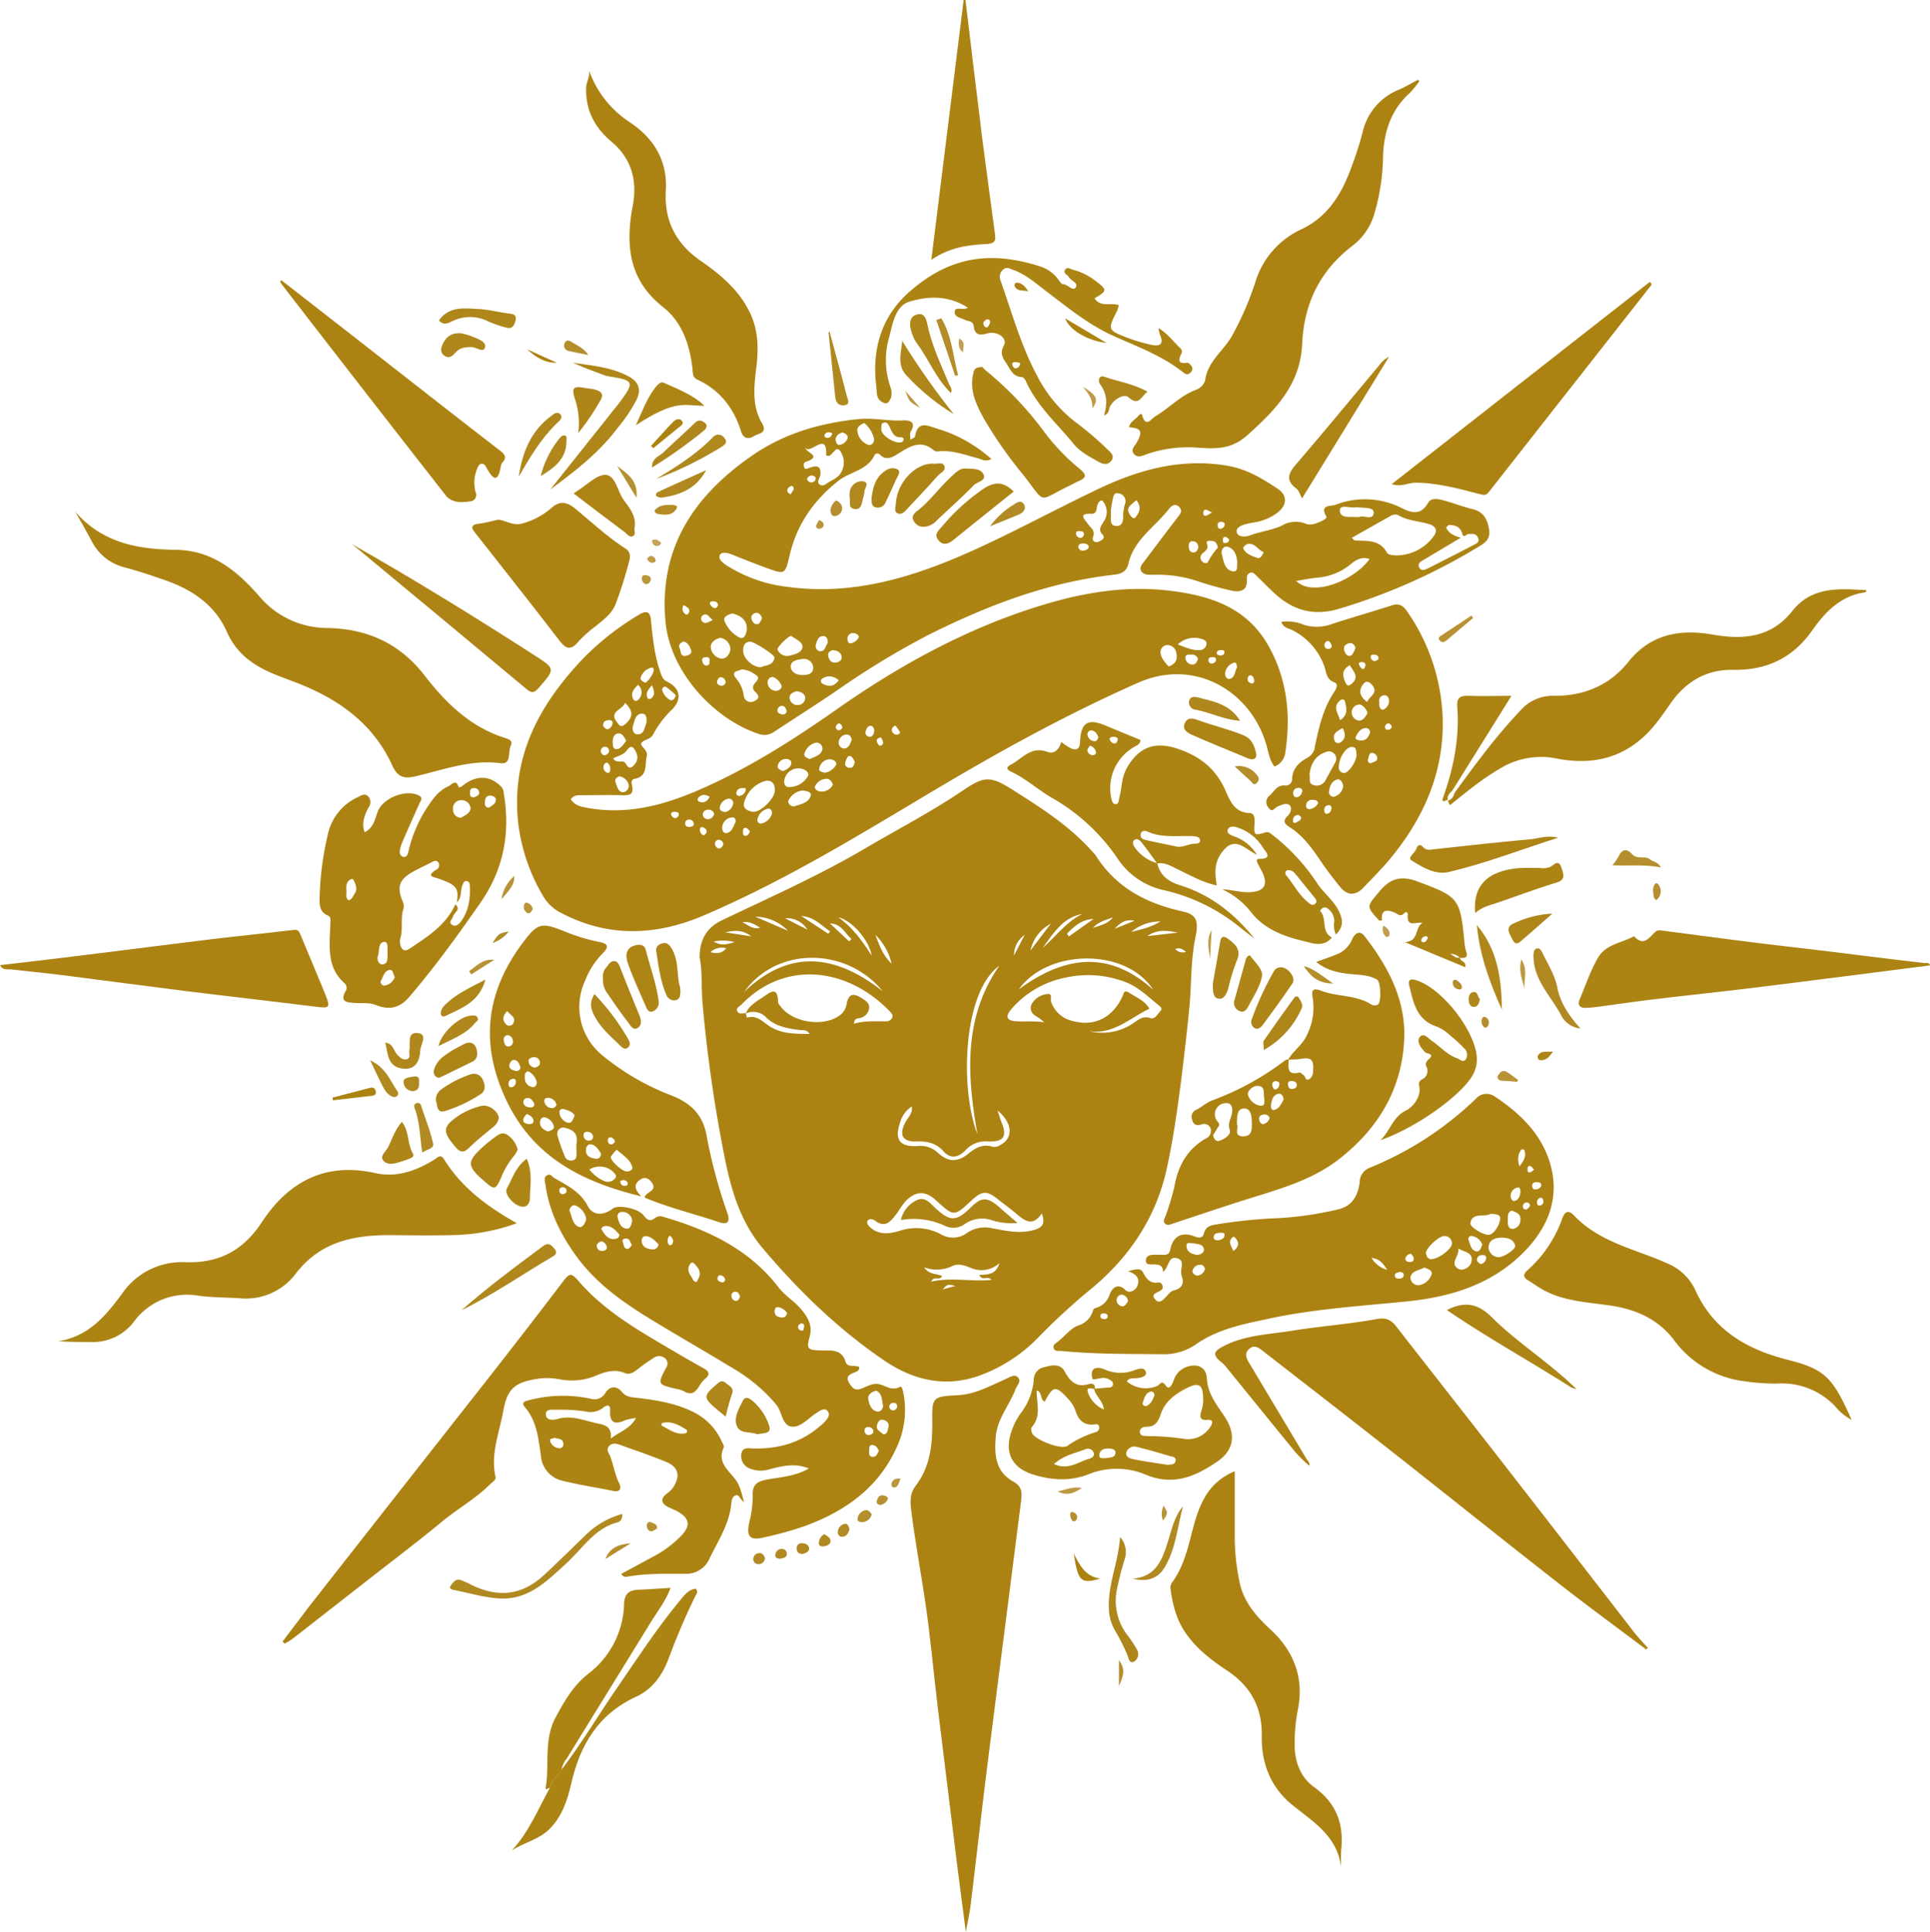 <svg xmlns="http://www.w3.org/2000/svg" viewBox="0 0 486.96 487.29"><defs><style>.cls-1{fill:#ac8313;}.cls-2{fill:#ac8413;}.cls-3{fill:#ac8414;}.cls-4{fill:#ad8415;}.cls-5{fill:#ad8416;}.cls-6{fill:#ae8619;}.cls-7{fill:#ad8517;}.cls-8{fill:#b08920;}.cls-9{fill:#ad8516;}.cls-10{fill:#af871c;}.cls-11{fill:#ad8518;}.cls-12{fill:#ae861b;}.cls-13{fill:#b18922;}.cls-14{fill:#ae861a;}.cls-15{fill:#ae8519;}.cls-16{fill:#af871d;}.cls-17{fill:#b08921;}.cls-18{fill:#af881e;}.cls-19{fill:#b08820;}.cls-20{fill:#b0881f;}.cls-21{fill:#b18a23;}.cls-22{fill:#b58f2e;}.cls-23{fill:#b48d2a;}.cls-24{fill:#ac8311;}.cls-25{fill:#b79133;}.cls-26{fill:#b48e2b;}.cls-27{fill:#b48e2d;}.cls-28{fill:#b38c28;}.cls-29{fill:#b48e2c;}.cls-30{fill:#b5902f;}.cls-31{fill:#b58f2f;}.cls-32{fill:#b89336;}.cls-33{fill:#b79234;}.cls-34{fill:#bc9942;}.cls-35{fill:#b89337;}.cls-36{fill:#bb9841;}.cls-37{fill:#b18a24;}.cls-38{fill:#b69030;}.cls-39{fill:#b08922;}.cls-40{fill:#bd9a46;}.cls-41{fill:#b69132;}.cls-42{fill:#be9b47;}.cls-43{fill:#b99439;}.cls-44{fill:#b89438;}.cls-45{fill:#b38d2a;}.cls-46{fill:#ba963c;}.cls-47{fill:#c09e4d;}.cls-48{fill:#c1a051;}.cls-49{fill:#c4a55b;}.cls-50{fill:#be9c49;}</style></defs><g id="Livello_2" data-name="Livello 2"><g id="Livello_1-2" data-name="Livello 1"><path class="cls-1" d="M176.52,241.54c0-5,2.18-7.73,5.63-9.39,12-5.75,24.18-11.14,35.7-17.88,8.46-5,17.17-9.48,25.29-15,5.25-3.56,6.85-3.51,12.31-.07,7.48,4.73,14.92,9.47,20.75,16.28a1.51,1.51,0,0,1,.21.23c5.12,8.19,12.87,12.2,22,14.21,3.37.74,4.1,2.3,3.25,6.33-1.27,6-1,12.08-1.59,18.1s-1.27,11.85-2,17.77c-.95,7.44-2,14.84-3.57,22.18-2.79,13.18-9.93,23.45-20.36,31.78a161.14,161.14,0,0,0-12.49,11.62,39.32,39.32,0,0,1-15.05,9.48c-8.29,2.81-16.22.93-23.36-3.9-11.7-7.91-21.74-17.69-30.83-28.44-5.81-6.88-8.1-15.27-9.77-23.87a362.48,362.48,0,0,1-5.37-37.81C176.91,249,177.23,244.67,176.52,241.54Zm11.66,14.07.29,1.11c2.43-.8,3.91,1,5.62,2.1,3,2,6.41,1.94,10.21,2-.87-1.24-1.74-.89-2.45-1-3-.33-6.11-.9-8.36-3a4.55,4.55,0,0,0-5.36-1.15c.86-2,2.65-3,4.31-4.09s3.8-3.15,3.88,1.2c0,.43.47.88.78,1.28,2.94,3.79,10.35,5,14.37,2.32a4.22,4.22,0,0,0,2.09-2.86c.46-3,1.87-3.1,4.08-1.59.88.6,1.72,1.1,1.66,2.3a2.87,2.87,0,0,1-2,2.48c-.65.32-1.77-.13-1.81,1.52,2.6-.77,5.21-.59,7.82-.6a1.78,1.78,0,0,0,1.81-.9c.32-.76-.33-1.32-.82-1.82-10.67-10.86-26.28-12.78-37.21-1.52-.46.47-1.4.8-1.1,1.62C186.4,256,187.43,255.51,188.18,255.61Zm86.58,4.48a13.8,13.8,0,0,0,11.07-1.92c1.35-.87,2.45-2,4.37-1.37,1.25.4,1.84-1,2.59-1.77.42-.43.31-.84-.21-1.25-2.82-2.25-5.32-4.86-8.9-6.16a26.27,26.27,0,0,0-14.92-1,24.25,24.25,0,0,0-13.65,8c-1.56,1.86-1.08,2.88,1.35,3s4.65-.12,7,.25a15.66,15.66,0,0,0-2.24-1.67,2.19,2.19,0,0,1-.92-2.91,5,5,0,0,1,3.93-2.53c1.45-.27.71,1.31,1,2a7.36,7.36,0,0,0,4.31,4.45c5.92,2.11,11-.1,13.66-5.86.33-.71.37-1.75,1.58-1,1.92,1.25,4.17,2.1,5.22,4.11C285,256.82,280.85,261.09,274.76,260.09Zm-11.89,46c-2.31,3.39-4.31,1.89-6.36.14-1.54-1.32-3.2-2.5-4.78-3.76-2.75-2.18-3.95-2.12-6.57.31-4.46,4.15-4.46,4.15-9,0-2.71-2.47-5.07-2.39-7.69.22a29.72,29.72,0,0,0-2.07,2.95c-1.37,1.68-2.75,4.09-5.58,2-.62-.47-1.51-.62-1.91,0s.29,1.32.82,1.78c2.32,2,5.24,1.39,7.53.66a13.21,13.21,0,0,1,10.23,1A5.93,5.93,0,0,0,244,311a7.94,7.94,0,0,1,6.34-1.17c3.5.65,7,1.47,10.68.4C263.27,309.53,263.66,308.47,262.87,306.06Zm-11.16-25.93c.44,1.33.65,2.11.95,2.84,1.52,3.66.65,5.06-3.35,4.95a6.77,6.77,0,0,0-5.68,2.17c-1.57,1.69-3.69,2.44-5.56.32s-4.14-2.61-6.82-2.5c-3.5.13-4.49-1.62-2.85-4.77.66-1.27,1.95-2.29,1.66-4.06a6.93,6.93,0,0,0-2.9,3.89c-1.57,4.43-.22,6.36,4.39,6.09a6.35,6.35,0,0,1,5,1.62c2.76,2.54,5.09,2.54,8,.13,1.73-1.42,3.58-2.29,5.84-1.59a2.44,2.44,0,0,0,2-.43C255.7,287.12,255.54,283.34,251.71,280.13Zm.47-36.58c-9.31,6.62-10,31.22-5.56,42.53C244,271.29,243,256.73,252.18,243.55Zm-2,79.3c-.94-1.21-2.24.4-3.12-1.26,2-.15,4.21.05,5.11-3a6.68,6.68,0,0,1-7.31,1.17c-1.45-.56-3-1.13-4.41-.5a9.23,9.23,0,0,1-7.29.4c1.29,1.93,3.22,1.5,4.54,2.22-.79,1.36-2-.26-2.74,1.38C240.08,322.13,245.17,323.37,250.21,322.85ZM187.77,250.2c11.61-11.07,23.24-9.35,34.94-.16C213.74,239,196.13,238.54,187.77,250.2ZM291,249.71c-7-10.78-26.7-10.32-33.94-.15C268.8,240.94,280,239.72,291,249.71Zm-27.87-10.63c3.28-2.88,5.9-6.52,9.93-8.53C268.1,231.46,265.77,235.5,263.09,239.08Zm-43.22,1.86c-.68-3.86-5-8.79-8.38-9.54C215.15,234,217.42,237.19,219.87,240.94Zm56-9.13c-2.8.09-4.85,1.75-6.69,3.72l.46.69Zm-55.09,3.89c1,2.47,1.72,5.06,4.14,7.38A14.82,14.82,0,0,0,220.74,235.7ZM265.15,233a10,10,0,0,0-5.15,6.77Q262.56,236.34,265.15,233ZM209,235.55l.43-.62c-2.26-1.53-4.12-3.71-7.25-3.85Zm5.26,1.92.58-.62c-1.71-1.41-2.5-3.85-5.43-3.91Zm-23.7-6.24,8.26,3.56A11.76,11.76,0,0,0,190.55,231.23Zm102.24,1.22a11.11,11.11,0,0,0-7.4,2.64C288.27,234.37,290.34,233.92,292.79,232.45Zm-94.71-.8,5.61,2.84A6,6,0,0,0,198.08,231.65Zm77.68,2.44c1.8-.69,3.77-1,5-2.67C279,232.1,277.05,232.54,275.76,234.09Zm10.49-1.82c-2.16-.53-3.67.55-5,2ZM255.85,241l2.69-5.16A6.16,6.16,0,0,0,255.85,241Zm33.68-4.87,7.65-.87C294.17,234.64,292,234.47,289.53,236.08ZM183,235.19l6.53,1C187.41,234.58,185.59,234.61,183,235.19Zm.24,4a4.24,4.24,0,0,0-4,1C180.64,240.5,181.9,240.74,183.22,239.23Zm4-6.55c1.42.53,2.59,1.93,4.55,1.39C190.29,233.07,189,232.3,187.24,232.68Zm-7.19,4.82c2.08,1.33,3.68.63,5.29.18A11.68,11.68,0,0,0,180.05,237.5Zm61,86.9c-2-.42-2-.42-3.2.91Zm55.43-85a2.5,2.5,0,0,0,2.75.74C298.42,239.45,297.63,238.89,296.49,239.44Z"/><path class="cls-1" d="M321.56,193.37c-1.22-1.6-1.52-3.56-2-5.34-3.88-13.62-18-22.13-32.32-15.84-18.15,8-35.43,17.56-52.44,27.71-18.63,11.12-37.17,22.45-57.19,31-11.86,5.07-23.79,5.67-35.59-.39a11.06,11.06,0,0,1-4.78-4.13,47,47,0,0,1-6.49-18.76c-1.84-16.75,5.3-29.85,16.37-41.5a68.81,68.81,0,0,1,14.11-11.06c1.82-1.11,2.81-.85,3,1.32.48,4.53.87,9,2.46,13.39.38,1,.6,1.68,1.66,2.19,3.25,1.57,3.77,4.38,1.31,6.92a25,25,0,0,0-4.8,6.26c-.71,1.48-2.43,1.38-3,2.25s1.73,1.65,1.32,3.37c-.55,2.25.36,5.09-3.15,5.73-.92.17-.65,1.21-.53,1.8.43,2.09-.62,2.35-2.34,2.31-3.36-.1-6.72,0-10.08,0-1.09,0-2.25-.16-3.06,1,.94,1.56,2.55,1.89,4.13,2.18,9.46,1.74,18.31-.37,27-4,12.9-5.45,24.59-12.86,36-20.87,15.25-10.7,31.47-19.7,49.27-25.47,11-3.57,22.28-5.79,33.88-4.52,10.48,1.15,20.24,4,25.86,14.19,4.72,8.52,5.58,17.68,4.07,27.15A4.32,4.32,0,0,1,321.56,193.37Zm-126.06,6c.05-2-1.11-2.79-2.74-2.27a7.71,7.71,0,0,0-5,5.31c-.47,1.5.92,2.18,2.15,2.35C191.87,205.06,195.56,201.35,195.5,199.38Zm6.63-5.48a3.56,3.56,0,0,0-4.17,2.65c-.33,1,.14,2.09,1.16,2a5.51,5.51,0,0,0,4.71-2.72C204.33,194.82,203,194,202.13,193.9Zm-47.42-2.58c.89,1.51,2.46.17,3.12,1.25s1.1,1.57,2.17.41c1.36-1.45.77-3-.05-4.13s-1.56.21-2.06.75C157,190.54,155.8,190.7,154.71,191.32Zm140.18-23.18c1.08-.44,1.91-1.06,2-2.18.07-1.37-.29-2.73-1.8-3.16a1.79,1.79,0,0,0-2.28,1.49C292.74,165.8,293.84,167,294.89,168.14Zm2.27-5.57c2.1.81,3.72,1.56,5.61,1.43a1.74,1.74,0,0,0,1.65-1.52c.13-.84-.78-1.18-1.41-1.35A6.09,6.09,0,0,0,297.16,162.57ZM157.7,177.29c-.66,1.87-4.21,2.11-2,4.93.56.72.94,1.44,2.09.42C159.72,180.93,159.89,179.39,157.7,177.29Zm44.8,22.11a4.52,4.52,0,0,0-3.58,2.6c-.26.67.82,1.63,1.53,1.39,1.54-.53,3.52-.83,4.09-2.6C204.87,199.77,203.56,199.54,202.5,199.4Zm-39.4-17c.1-1.07.07-2.3-.95-2.37-1.83-.11-2,1.73-2.43,3-.28.79,0,2.12,1,2.2C162.62,185.36,162.56,183.48,163.1,182.4Zm41.22,9.08c1.2-.61,2.81-.9,3.18-2.41a1.53,1.53,0,0,0-1.63-1.74,4.07,4.07,0,0,0-2.91,2.75C202.7,190.7,203.55,191.25,204.32,191.48Zm5.83,6.45c-.28-.9-.92-1.56-1.72-1.47a3.23,3.23,0,0,0-2.8,1.91c-.24.74.84,1.35,1.65,1.31A3.19,3.19,0,0,0,210.15,197.93Zm-53.83-2.11c-.79.22-1.3.8-1,1.53.34,1,.63,2.36,1.79,2.5a1.62,1.62,0,0,0,1.52-1.85A2.89,2.89,0,0,0,156.32,195.82Zm51.74-.9a3.9,3.9,0,0,0,2.9-2c.27-.72-.68-1.39-1.62-1.39a2.78,2.78,0,0,0-2.61,2.18C206.41,194.58,207.39,194.75,208.06,194.92ZM158,186.85c-.43-.87-1-1.85-1.86-1.85-1.12,0-1.59,1.06-1.54,2.17,0,.78,0,1.91,1.06,1.79S157.33,187.72,158,186.85Zm27.58,20.56c.13-.8-.23-1.3-.94-1.22a2.71,2.71,0,0,0-2.4,2.33c-.15.71.26,1.69.95,1.63C184.69,210,185,208.5,185.56,207.41Zm9.25-2.32c-.13-.65-.38-1.3-1.13-1.08a3.44,3.44,0,0,0-2.58,2.61.88.88,0,0,0,1.06,1.1A3.54,3.54,0,0,0,194.81,205.09ZM312.1,168.41c0-.81-.24-1.44-.76-1.23a3.15,3.15,0,0,0-2.23,2.59c-.08.81.46,1.65,1.12,1.49C311.72,170.91,311.52,169.24,312.1,168.41ZM183,204.84a2.57,2.57,0,0,0,2-2.36,1.08,1.08,0,0,0-1.24-1,2.62,2.62,0,0,0-2.14,2.17C181.47,204.38,182.18,204.79,183,204.84Zm31.92-18.23c-.17-.77-.58-1.37-1.4-1.31a2.07,2.07,0,0,0-1.91,2,1.44,1.44,0,0,0,1.51,1.51C214.17,188.66,214.54,187.56,214.89,186.61Zm-17.35,7.9c.84-.37,1.82-.82,2.07-1.85.21-.87-.65-1.21-1.36-1.22a2.11,2.11,0,0,0-2,1.55C196,193.82,196.71,194.18,197.54,194.51Zm-34.67-22.28a6.23,6.23,0,0,0,2-2.93c.13-.37,0-1-.48-.91a3.78,3.78,0,0,0-2.74,2.44C161.43,171.38,162,171.89,162.87,172.23Zm7.66,3.18a22,22,0,0,0-2.53-2.14c-.43-.27-1.11.43-.94.81a4.2,4.2,0,0,0,2,2.51C169.64,176.81,170.23,176.41,170.53,175.41Zm131.71-9.17a1.55,1.55,0,0,0-1.76-1.1c-.57,0-1.38-.14-1.42.68a1.76,1.76,0,0,0,1.68,1.8C301.51,167.73,302,167.09,302.24,166.24ZM161,172.75c-1,1-2,2-1.23,3.59a.74.74,0,0,0,1.26.18A2.5,2.5,0,0,0,161,172.75Zm54.69,19.41c-.4-.5-.57-1.54-1.47-1.46-.37,0-.78,1-.94,1.65-.23.85.41,1.34,1.14,1.35S215.55,193.1,215.65,192.16Zm-35.48,13.11a1.48,1.48,0,0,0-1.64-1,1.2,1.2,0,0,0-1.24,1.33,1.25,1.25,0,0,0,1.55,1A1.53,1.53,0,0,0,180.17,205.27Zm40.38-20.75c0-.73-.25-1.39-.89-1.42-.83,0-1.15.83-1.3,1.46a1.05,1.05,0,0,0,.95,1.29C220.17,185.9,220.45,185.2,220.55,184.52Zm-56.08-11.68c-1,1.2-1.74,2-1.08,3.32.07.14.6.21.76.1C165.36,175.39,165.16,174.35,164.47,172.84ZM153.25,184a1.87,1.87,0,0,0,1.28-1.39.72.72,0,0,0-.77-.95c-.74,0-1.41.17-1.55,1C152.1,183.35,152.62,183.71,153.25,184Zm25.82,17c-1.15-.66-2.07-.68-2.86.22a.59.59,0,0,0,.21,1C177.51,202.65,178.36,202.29,179.07,201Zm3.43,12a1.19,1.19,0,0,0-1.1-1.16,1,1,0,0,0-1,1.17,1.37,1.37,0,0,0,.85,1C181.9,214.12,182.27,213.57,182.5,213Zm-29.32-20.64a1,1,0,0,0-.9,1,1.44,1.44,0,0,0,1,1.59c.5.13.64-.36.69-.75A2,2,0,0,0,153.18,192.32ZM225.87,183c-.58.33-.91.73-.85,1.25a1.24,1.24,0,0,0,1.25,1.07c.41,0,.92-.29.77-.68A8.06,8.06,0,0,0,225.87,183Zm-53,24.74c.08.82.66.9,1.28.83s1-.32.88-.91a1.16,1.16,0,0,0-1.34-.9A.82.82,0,0,0,172.9,207.7Zm-20.23-17.2c.67-.27,1.16-.68,1-1.36a1,1,0,0,0-1.12-.79,1.05,1.05,0,0,0-.9,1.32C151.79,190.09,152.08,190.6,152.67,190.5Zm36.56,19.12c-.23-.21-.52-.67-.92-.8-.69-.22-.81.38-.81.88s-.1,1.09.63,1.1C188.67,210.8,189,210.39,189.23,209.62Zm-1.07-10.82c-1.28-.17-2.1.06-2.35,1.14a.68.68,0,0,0,.72.78A1.78,1.78,0,0,0,188.16,198.8ZM222.23,186c-.68.16-1.12.49-1,1s.42,1,.77,1.09.9-.36.82-.88A4.29,4.29,0,0,0,222.23,186Zm93.53-13.56a.65.65,0,0,0,.67-.77c0-.61-.34-1.27-.92-1.32s-.72.63-.7,1.13S315.25,172.25,315.76,172.39ZM177.63,210.73c.22-.25.63-.53.66-.84.08-.68-.46-1.06-1-1.22s-.69.25-.69.69A1.37,1.37,0,0,0,177.63,210.73Zm130.3-45.38c.45-.06,1-.14,1-.79s-.46-.58-.85-.57-1.07.07-1.06.76C307,165.23,307.48,165.29,307.93,165.35Zm-1.1,1.09c0-.55-.37-.67-.76-.67s-1.08-.06-1.16.62a.84.84,0,0,0,.87,1A1.13,1.13,0,0,0,306.83,166.44ZM170.25,204.8c-.51,0-1.1.07-.87.8a1.28,1.28,0,0,0,.79.77,1,1,0,0,0,1.08-.84C171.36,204.79,170.73,204.85,170.25,204.8Zm42.25-21.09a1.08,1.08,0,0,0-.83-1.25c-.2,0-.67.43-.77.75a.82.82,0,0,0,.8,1C212,184.24,212.3,183.84,212.5,183.71Z"/><path class="cls-2" d="M229.7,110.92c.7-.44,1.14-.57,1.17-.77.69-4.21,3.16-2.75,5.67-2a35.75,35.75,0,0,1,13.6,7.64c-1.47.78-2.49.06-3.44-.2-3.23-.86-6.39-2.05-9.83-1.75a1.81,1.81,0,0,1-1.18-.17c-3.28-2.88-6.05-1.11-9,.72-1.33.82-3,2-4.68.29a.84.84,0,0,0-1.34.1c-1.81,3.89-6.22,4.18-9.19,6.55-6.26,5-10.38,10.94-12.21,18.59-1.19,5-1.13,5.05-5.76,3.38-2.94-1.07-5.85-2.21-8.75-3.39-1.09-.44-2.55-.81-3.07,0-.64,1,.59,2,1.51,2.62a36.16,36.16,0,0,0,15.62,5.52c16.19,2.19,31.13-2.29,45.68-8.75,11.22-5,22-10.94,33.06-16.17,10.27-4.84,21-7.65,32.47-5.58,4.62.83,8.55,3.21,12.34,5.74,2.53,1.7,2.37,4.12,0,6a13.22,13.22,0,0,1-6.13,2.52c-.6.11-1.2.23-1.79.38-1.22.3-2.77.92-2.37,2.19.34,1.08,2.07,1.15,3.28.68,2.65-1,5.52-1.28,8.13-2.51a6.77,6.77,0,0,1,5.86-.48c1.46.62,3-.11,4.38-.77.44-.21,1.15-.63.9-1.06-1.75-3,1.12-2.48,2.3-2.9a20.55,20.55,0,0,1,16.82.86c2.35,1.18,4.73,1.86,6.52-1.28.9-1.57,2.76-1,4.21-.63,2.35.63,4.62,1.56,7,2.12,2.85.69,3.84,2.56,4.24,5.24s-1.45,3.54-3.19,4.58a149.93,149.93,0,0,1-34.67,15.34c-6.39,1.9-11.53.43-16.21-3.83-1.58-1.44-3.06-3-4.59-4.47-.5-.48-1-1.14-1.81-.7-.66.34-.68,1-.65,1.58.17,3.14-1.95,3.26-4.05,2.8a89.24,89.24,0,0,1-8.77-2.48A32.24,32.24,0,0,0,290.65,145c-1,0-2.19,0-2.73-1s.41-1.88,1-2.67q4.09-5.46,8.26-10.9c.63-.83,1.32-1.62.27-2.62s-2.1,0-2.55.62c-3.51,4.51-8.83,7.71-10.2,13.79-.43,2-1.91,2.56-3.58,2.75-16.67,1.87-32,7.76-46.87,15.19a207.09,207.09,0,0,0-23.37,14.22c-5.22,3.52-10.52,6.9-15.78,10.36a4.17,4.17,0,0,1-3.8.34c-10.85-3.56-22.21-15.33-23.39-28.28-1.72-18.77,7.41-31.9,21.93-41.93,7.94-5.48,17-8.17,26.79-9.15,3.82-.39,7.4.54,11.11.33,1.84-.11,3.56.37,2,2.92C229.52,109.39,229.7,110,229.7,110.92Zm111.36,24.75c.48.42.62.66.78.67,3,.17,6.27-.34,8.14,3.13.28.52,1.67.64,2.55.63a11.72,11.72,0,0,0,9.13-4.74c1.23-1.5.58-2.68-1.16-3.18-2.6-.76-5.39-.82-7.81-2.28a2.17,2.17,0,0,0-2,.35C347.53,132,344.37,133.81,341.06,135.67ZM203.15,112.94c.41,1.35,4.38,2.14.14,3.57-.56.19-.54.85-.4,1.32.22.74.77.37,1.21.22,1.65-.59,3.13-.81,2.9,1.68-.07.84-1.09,1.79-.21,2.48s1.83-.32,2.66-.8a8.35,8.35,0,0,0,2.26-1.51,5,5,0,0,0,.42-5.91c-1.15-1.91-1.93.75-3,1a2.28,2.28,0,0,1-.68-.07C208.77,108.5,204.52,114.8,203.15,112.94Zm165.43,22.7-9.32,5.55c-.7.42-1.62.85-1.24,1.81.48,1.19,1.5.76,2.32.34,3.79-1.9,7.58-3.82,11.33-5.8.71-.37,1.84-.68,1.2-2-.53-1.11-1.45-.79-2.34-.84-.53,0-1.25,1.23-1.62-.17-.45-1.66-1.77-2.05-3.23-2.12-.26,0-.84.63-.79.73C365.55,134.51,366.8,135.15,368.58,135.64Zm-23,5.39c-2.06-.77-3.62.32-4.93,1.42a15.23,15.23,0,0,1-8.6,3.29c-1.63.19-3.25.52-5,.8C331.12,150.68,341.64,146.49,345.57,141ZM192,168.3c1.12-.57,3.11-.3,3.41-2.45.09-.64-5.3-4.11-6.23-4-1.39.17-1.71,1.18-1.67,2.42C187.6,166.12,189.92,168.36,192,168.3Zm86-42.08c-2,.55-.51,3.49-2.65,3.39-3.44-.16-1.65,1.41-.91,2.5s2,1.66,1.33,3.36c-.27.68.29,1.65,1.45,1.16.76-.32,1.75-.86,1-1.72-1.27-1.38-.4-2.22.27-3.36A4.21,4.21,0,0,0,278.06,126.22Zm-90.91,42.65c-.66.46-2.77.32-1.5,2.09a8.77,8.77,0,0,1,2.08,4.46,1.76,1.76,0,0,0,2.73,1.38c1.45-.67,1-1.45.16-2.28a1.35,1.35,0,0,1-.3-1.88c.52-.82,1.93-1.65.12-2.59A6,6,0,0,0,187.15,168.87Zm93.19-40.43c0,1.06,0,1.36,0,1.66,0,1.07-.22,2.49,1.32,2.58s1.84-1.24,1.77-2.53a10.79,10.79,0,0,1,.55-3.23,2,2,0,0,0-1.7-2.47c-1.32-.31-1.31,1-1.53,1.77A21.53,21.53,0,0,0,280.34,128.44Zm-95.58,26.32c-1,.26-2.31.91-1.92,1.83a8,8,0,0,0,3.92,4.28c1.3.52,1.82-1.61,1.73-2.57C188.3,156.31,186.79,155.21,184.76,154.76Zm14.11,10.71c1.52-.34,3.44-.72,3.66-2.21.19-1.26-1.71-2-2.79-2.82-.44-.33-3.74,2.86-3.52,3.43A2.72,2.72,0,0,0,198.87,165.47Zm144-35c1.07-.69,3.66,1,3.79-1.14.09-1.48-2.57-1.12-4.08-1.37a1,1,0,0,0-.3,0c-1.46.28-4.17-.81-4.16.76C338.08,131,340.82,130.21,342.82,130.46ZM181.76,160.9c-1.29.28-2.44,1.14-2.44,2.29a3.22,3.22,0,0,0,2.61,2.95c1.23.16,2.43-1.26,2.35-2.59A3,3,0,0,0,181.76,160.9Zm21.49,9.35c.46-.09,2-.2,1.92-1.94a2.32,2.32,0,0,0-2.52-2.09c-1.21.11-3.07.4-3.13,1.76S200.67,170.48,203.25,170.25Zm108.94-28.43c-.18-1.73-.68-3.46-2.57-3.93-.83-.2-1.62.86-1.34,1.91.46,1.71.65,3.89,2.73,4.31C312.47,144.4,312,142.77,312.19,141.82ZM218.07,106.7c-1,.46-1.91,1-1.74,2a4.22,4.22,0,0,0,2.83,3.55c.63.19,1.55-.6,1.36-1.62A7.42,7.42,0,0,0,218.07,106.7Zm89.2,31.45c-.16-1.06-.63-1.68-1.57-1.7-.49,0-1.5-.22-1.17.71.47,1.34-.39,1.77-1.13,2.44a1.38,1.38,0,0,0,0,2.11c.35.4,1.2.44,1.35.09A17.09,17.09,0,0,1,307.27,138.15Zm-84.92-29.84c0,1.63,3.83,3.92,5.27,3.17a.93.93,0,0,0,.39-.73c0-.18-.42-.46-.63-.45-1.84.12-2.3-1.27-2.89-2.55-.3-.64-.59-1.35-1.49-1.13S222.49,107.75,222.35,108.31Zm96.49,30.94c-1.38-.42-2-2.09-3.69-2.07-.76,0-1.64.81-1.43,1.23.66,1.38,2.18,1.86,3.53,2.32C317.92,141,318.47,140.22,318.84,139.25ZM201,174.35c-.91.29-1.9.71-1.78,1.76a2,2,0,0,0,2.14,1.74,1.87,1.87,0,0,0,1.81-1.77C203.15,175,202.1,174.52,201,174.35Zm7.83-12.15c.12-.87-.25-1.67-.91-1.73-1.36-.14-1.79,1-2.06,2.1a1.33,1.33,0,0,0,.89,1.69C208.24,164.45,208.23,162.92,208.87,162.2Zm-13.93,8.54a1.36,1.36,0,0,0-1.21,1.52,2.11,2.11,0,0,0,2.19,2c.69,0,1.53-.66,1.28-1.35A3.79,3.79,0,0,0,194.94,170.74Zm91.78-44.55c-1.19,1.14-2.9,1.84-1.52,3.75.35.49.88,1.13,1.39.49C287.53,129.21,288.08,127.8,286.72,126.19ZM210.09,164c-.58.17-1.25.5-1.12,1.37s.58,1.83,1.69,1.77c.79,0,1.77-.47,1.7-1.37C212.28,164.69,211.41,164.06,210.09,164Zm1.56,7.57c-1.44-1.1-2.84-1.3-4.24-.36a.73.73,0,0,0,.16,1.25C209,173.26,210.4,173.33,211.65,171.56Zm-39.27-9.75c-.66.37-1.3.81-.92,1.61s.1,2.26,1.58,2c.58-.12,1.76-.42,1.28-1.54C174,163,173.53,162,172.38,161.81Zm40.15-52.72c-.88.28-1.66.79-1.68,1.78,0,.57.3,1.53,1.11,1.32a2.49,2.49,0,0,0,1.91-1.7C214,109.77,213.3,109.31,212.53,109.09ZM302.36,138c-.11-.74-.41-1.35-1.24-1.46s-1.24.43-1.2,1.27.34,1.48,1.11,1.55S302.2,138.76,302.36,138ZM192.25,155.94c-.18-.73-.73-1.37-1.35-1.36s-1.45.58-1.33,1.3.6,1.63,1.44,1.59C191.67,157.43,192,156.62,192.25,155.94Zm24.49,4.66a1.56,1.56,0,0,0-1.47-.89,1.36,1.36,0,0,0-1.43,1.58c0,.69.44,1.23,1.18.88A2.71,2.71,0,0,0,216.74,160.6Zm-36.9-4.21c-1-.64-1.38-2.07-2.66-1.07a1.16,1.16,0,0,0-.24,1.07C177.68,157.72,178.6,157,179.84,156.39ZM182,173c.57-.07,1.06-.41,1.06-.88a1.23,1.23,0,0,0-1.32-1.28c-.31,0-.77.66-.83,1.06C180.83,172.63,181.46,172.87,182,173Zm16.48,6.3c-.2-.57-.41-1.18-1.1-1.23a1.13,1.13,0,0,0-1.21,1c-.12.75.55,1,1.11,1.12A.93.93,0,0,0,198.49,179.34Zm74.89-40.4c.61-.09,1.33-.38,1.33-.93s-.64-.89-1.32-.89-1.32.22-1.3.86S272.71,138.93,273.38,138.94Zm-94.33,27.45c0-.52-.53-.61-1.18-.56s-.79.53-.65,1.06.47,1.16,1.2,1S179,167.24,179.05,166.39Zm-6.53-13.73a1.62,1.62,0,0,0,.41,2.28c.47.34.79-.07.91-.4C174.19,153.52,173.42,153.16,172.52,152.66Zm33.31-32.1a1.23,1.23,0,0,0-1.45-.5c-.32.13-.77.57-.74.81a1.11,1.11,0,0,0,2.19-.31Zm-24.65,32.1c-.15-.79-.7-1-1.34-.92-.38,0-.91.14-.69.65a1.83,1.83,0,0,0,1,1C180.65,153.56,181,153.1,181.18,152.66Zm19.1-29.17c0-.62-.25-1-.69-.83s-1.07.63-.92,1.3c.07.32.5.55.77.83ZM309,132.33c0-.51-.36-.64-.77-.69-.58-.06-1,.14-1,.78s.15,1.05.82.93A1.09,1.09,0,0,0,309,132.33ZM273.47,135c.16-.78-.35-1-.85-1s-1.11-.15-1.14.58a1.14,1.14,0,0,0,.91,1.06C273,135.84,273.25,135.34,273.47,135ZM210,109.31c-.83-.44-1.54-.41-2,.45-.06.12.2.6.37.64C209.23,110.63,209.76,110.21,210,109.31Zm99.55,26.2c-.71-.17-1,.07-1,.54s-.07.86.43.94a1.07,1.07,0,0,0,1.16-.76C310.14,136,309.63,135.66,309.51,135.51Zm-3.73-6.2a13.33,13.33,0,0,0-1.3-.66c-.42-.15-.82-.06-.88.44s-.13,1.08.61,1C304.55,130.09,304.87,129.79,305.78,129.31Z"/><path class="cls-1" d="M284.6,320.68c2.07-.58,3.19-.9,3.87.41.8,1.57,1.79,2.73,3.76,2.42.61-.09.9.25,1.08.8.24.78-.19,1.07-.78,1.4-.8.45-2.24.79-1,2.12,1,1.12,1.9.07,2.56-.59s1.1-1.48,2.23-1.77c1.67-.42,2.57-1.59,1.86-3.46,0-.1,0-.21-.05-.3-.55-1.42,1.05-3.67-1.07-4.3-2.39-.7-2.06,2.28-3.62,3.44,0-1.87-1.26-1.89-2.58-1.9-.75,0-1.83.14-1.74-1.1.07-1,.89-1.28,1.76-1.32s1.84,0,2.75,0,1.45-.27,1.65-1.35c.63-3.29,2.88-4.53,6-3.34,1.09.42,2.13.62,2.47-.68.49-1.91,1.86-2.09,3.41-2.34a129.79,129.79,0,0,1,13.08-1.44A85.66,85.66,0,0,0,337.9,305c3.46-.93,4.78-3.63,5.16-6.82a3.93,3.93,0,0,1,2.6-3.64,84.24,84.24,0,0,0,26.66-17.32,3.58,3.58,0,0,1,4.9-.58c6.6,4.37,12.13,9.86,14.12,17.69,2.2,8.65-1.22,16-7.35,22-8,7.8-18.11,10.85-29,11.95-11.59,1.17-23.27,1.87-34.67,4.32-6.44,1.39-13.1,2.59-18.73,6.63A14.26,14.26,0,0,1,293,341.6c-8.43-.07-16.87,0-25.28-.82-.67-.06-1.52.22-1.84-.65s.38-1.2,1-1.66c1.75-1.38,3.23-3.4,5.2-4.13a5.4,5.4,0,0,0,3.69-3.77,1.06,1.06,0,0,1,.63-.63,5,5,0,0,0,3.58-3.42c.49-1.32,1.87-3.19,4-1.08.89.87,2.37.16,2.88-.84C287.62,323,287.27,321.52,284.6,320.68Zm91.46-14.47c-1.5.91-4.69-.52-5.06,2.39-.11.83,2.87,2.8,4.5,2.89,1.27.07,2.66-2.1,3-3.8C378.76,306.36,377.46,306.23,376.06,306.21Zm-14.95,11.43c2.13-.13,5.43-2.83,5.23-4.11a1.87,1.87,0,0,0-2-1.74c-1.49.12-4.64,3.17-4.54,4.28S360.48,317.62,361.11,317.64ZM379,312.19c-1.75,0-3.36.54-3.43,2.54a2.66,2.66,0,0,0,2.25,2.38c1.3.28,4.7-2,4.48-2.89C381.87,312.57,380.48,312.26,379,312.19Zm-19.68,7.55c-1.21.74-3.15.8-3.45,2.46a2,2,0,0,0,2.11,2,4,4,0,0,0,3.25-2.83C361.44,320.5,360.27,320.05,359.32,319.74Zm8.6-4.87c.53,1.84-2.45,3.87.19,5.27.92.5,2.78-.38,3.13-1.78C371.88,315.78,369.27,315.91,367.92,314.87Zm13.52-9.5c-1.17.4-.95,1.48-1,2.41s0,2.3,1.34,2.2a2.23,2.23,0,0,0,1.84-2.39C383.71,306.15,382.57,305.84,381.44,305.37Zm-80.36,8.23c-.71.06-1.71-.44-1.71.67,0,1.44,1.16,2,2.38,2.24.95.16,2.11-.51,2-1.32C303.66,313.72,302.08,313.9,301.08,313.6Zm72.87.23a3.33,3.33,0,0,0-2.38-2,.77.77,0,0,0-1,1.06c.42,1.08.58,2.57,2,2.77C373.39,315.76,373.75,314.72,374,313.83Zm-89.33,14.34a1.87,1.87,0,0,0-1.5-1.59,1.37,1.37,0,0,0-1.39,1.3,1.61,1.61,0,0,0,1.42,1.64C283.78,329.58,284.3,328.85,284.62,328.17Zm19.42-8c-.14-.68-.5-1.16-1.21-1.12a1.91,1.91,0,0,0-1.95,1.55c-.08.57.62,1.16,1.21,1.17A2.12,2.12,0,0,0,304,320.16Zm79.61-19.4c-.1-.61,0-1.47-.92-1.17a2.19,2.19,0,0,0-1.59,2c0,.66.45,1.42.91,1.36C383.17,302.76,383.47,301.72,383.65,300.76Zm-.28-6.56c1.25-1.56,1.77-2.7,1.21-4.13-.05-.12-.64-.21-.71-.11C383.06,291,382.78,292.22,383.37,294.2ZM350,320.32c-.87-1.28-1.64-2.77-3.94-3A6.62,6.62,0,0,0,350,320.32Zm-38.78-4.76c1.42-1.12,1.44-2.16.48-3.28-.19-.22-.43-.44-.72-.16C309.73,313.27,310.67,314.29,311.19,315.56Zm62.34,3.29a1.6,1.6,0,0,0,1.4-1.34c.14-.65-.32-.92-.85-.92s-1.23.15-1.41.85S373,318.52,373.53,318.85Zm-66.2-6c.74-.12,1.46-.34,1.59-1.15s-.57-.76-1-.73c-.78.05-1.74.09-1.71,1.2C306.2,312.79,306.84,312.84,307.33,312.89Zm49.33,4.22c-.37-.13-.39-1.09-1.21-.69-.4.19-.9.73-.89,1.09,0,.66.69.95,1.32.86S356.81,318,356.66,317.11ZM353,320.87c-.33.22-1.17.13-1.05,1,.08.61.67.7,1.18.67s1-.27,1.05-.87S353.77,320.86,353,320.87Zm35.86-21.79c.08-.72-.46-.82-.95-.87s-1.28,0-1.32.83c0,.53.15,1,.82,1A1.66,1.66,0,0,0,388.9,299.08ZM278.59,332.76c.45-.06.88-.17.9-.64,0-.63-.45-.83-1-.82s-.82.14-.84.63C277.61,332.59,278.13,332.69,278.59,332.76Zm106.55-27.62c.27-.29.79-.59.87-1s-.37-.91-.94-.81a1,1,0,0,0-.83,1.06C384.24,304.89,384.56,305.06,385.14,305.14Zm3.49-1.07a1,1,0,0,0,.79-1.11c-.08-.39-.28-1.08-1-.74a1.15,1.15,0,0,0-.59,1.27C387.88,304,388.14,304.18,388.63,304.07Zm-1.55-9c-.37-.39-.57-.75-.87-.9s-.78,0-.8.51-.1,1.09.61,1.07C386.33,295.72,386.63,295.35,387.08,295.05Z"/><path class="cls-1" d="M204.07,370.42c-3.44-1.42-6.78-.64-10,.24a7.38,7.38,0,0,1-4.76-.18,3.31,3.31,0,0,1-2.27-3.57c.17-2,1.88-1.55,3.08-1.53,6.22.13,11.86-1.41,16.66-5.54.38-.33.79-.64,1.14-1,.79-.82,1.7-1.9.9-2.88s-1.88-.14-2.75.42c-2.05,1.3-4,3.68-6.24,3.5-2.54-.21-2.46-3.75-4-5.59a41.34,41.34,0,0,0-10.67-9c-6.51-3.95-13.11-7.75-19.63-11.68-7.6-4.58-14.93-9.53-20.22-16.88-3.9-5.41-6.81-11.27-7.69-18-.09-.74-.54-1.66.37-2.23s1.28.3,1.85.64c3.21,1.89,6.57,3.42,8.46,7.09,1.26,2.45,4,2.46,6.33.62,1.31-1,6.33-.1,7.76,1.73.95,1.21,1.64,1.66,2.92.63a2.09,2.09,0,0,1,2-.27c11.33,3.27,21.74,8.19,29.1,17.77,1.79,2.32,4.26,3.63,6,5.87,1.59,2,2.61,3.91,1.86,6.65-.88,3.22-.37,3.33,3.08,3.43,2.19.07,5-.47,6,2.84.46,1.62,2.38.69,3.45,1.35.06,1-.76,1.15-1.35,1.4-1.13.49-2.12,1-1.28,2.43.68,1.18,1.39,2.29,3.1,1.62,1.32-.52,2.73-1.31,4-1.21,1.93.13,3.61,2,5.84.72.39-.23.66.8.78,1.42a21.88,21.88,0,0,1-1.2,12.83c-4.45,10.75-12.94,16.93-23.4,20.81a86.81,86.81,0,0,1-10.81,3c-3.3.76-4.18-.37-3.46-3.72a27.32,27.32,0,0,0,.9-6.86c-.13-2.86,1.2-3.63,3.67-4.08C197.12,372.59,200.8,372.35,204.07,370.42Zm17-19.61c-1.23.27-2.13,1.06-2,2.09.23,1.33.74,2.94,2.38,3.18.83.11,1.51-1,1.32-1.74C222.47,353.08,222.6,351.45,221.05,350.81ZM147.9,307.43a4.43,4.43,0,0,0-2.71-3.34c-.72-.38-1.72.81-1.46,1.41.6,1.42.74,3.39,2.34,4C146.93,309.77,147.73,308.59,147.9,307.43Zm11.59.39a2.43,2.43,0,0,0-2.48-2.11,1.08,1.08,0,0,0-1.16,1.4c.3,1.27.79,2.72,2.29,2.81C159.1,310,159.36,308.79,159.49,307.82Zm6.65,6.05c-.88-.91-1.78-1.92-3.13-2.05-.84-.08-1.21.68-1.08,1.46.26,1.51,1.56,1.75,2.72,1.88A1.37,1.37,0,0,0,166.14,313.87Zm9.61,9.54c.2-.39.46-.8.64-1.25.6-1.5-.4-2.47-1.23-3.46a.64.64,0,0,0-1,.11c-.89,1.19-.41,2.27.33,3.32C174.8,322.6,174.89,323.29,175.75,323.41Zm-19.48-12c-.9-1-1.81-2.11-3.35-2.16-.59,0-1.44.38-1.06,1,.7,1.16,1.52,2.45,3.21,2.29C155.65,312.47,156.25,312.26,156.27,311.38Zm66.62,50.44c1.06-.12,1.06-1.06,1.25-1.74.29-1.06-.31-1.71-1.31-1.94s-1.41.72-1.55,1.4C221,360.73,222.19,361.15,222.89,361.82Zm-24.3-30.66a3.45,3.45,0,0,0-2-1.4c-.76-.29-1.1.25-1.14.93-.07,1.21.84,1.51,1.75,1.62C197.83,332.39,198.41,332.15,198.59,331.16ZM221.74,366c-.29-.68-.69-1.39-1.56-1.49s-.87.66-.87,1.24c0,.74-.26,1.72,1,1.74C221.18,367.45,221.36,366.68,221.74,366Zm-70.05-52.87c-.59.24-1.17.59-1.11,1.25a1.27,1.27,0,0,0,1.45,1.16c.6,0,1.24-.4,1.08-1.05A2,2,0,0,0,151.69,313.08Zm35.05,13.78c-.31-.29-.3-1-1.07-1.05a.93.93,0,0,0-1.11,1,1.28,1.28,0,0,0,1,1.29C186.2,328.21,186.59,327.71,186.74,326.86Zm-27.29-12.77c-.45-.76-.5-1.74-1.54-1.73-.53,0-1,.32-.76.93s.2,1.73,1.27,1.69C158.78,315,159.12,314.4,159.45,314.09ZM219.21,362c.65-.13,1.24-.39,1.13-1.11A1.22,1.22,0,0,0,219,360a.78.78,0,0,0-.87.92A1.08,1.08,0,0,0,219.21,362ZM141.9,299.48c-.62.07-.84.43-.75,1a.79.79,0,0,0,.8.74c.54,0,1-.28,1-.88S142.45,299.53,141.9,299.48Zm83.41,56.3a1.13,1.13,0,0,0,1.06-1,.83.83,0,0,0-1-.89,1,1,0,0,0-1,.9A1,1,0,0,0,225.31,355.78ZM169,311.67a1.83,1.83,0,0,0-.19,2.4c.06.09.6,0,.7-.11C170.12,313.05,169.76,312.33,169,311.67Zm14,11.25a1.43,1.43,0,0,0-1.12-1.22.69.69,0,0,0-.83.63c-.11.8.54,1,1.1,1.13A.61.61,0,0,0,182.91,322.92Zm19.91,11.87c0-.51-.1-1.06-.77-.94-.31.06-.76.45-.78.71a1,1,0,0,0,1,1.1C202.86,335.66,202.75,335.14,202.82,334.79Z"/><path class="cls-1" d="M243.69,487.29c-.76-5.88-1.55-11.76-2.29-17.64Q239,450.35,236.64,431c-1.13-9.36-1.93-18.77-3.36-28.09-1.12-7.31-2.46-14.59-3.37-21.94-.28-2.2-.35-4.26,1.07-6.1,3.66-4.75,4.3-10.26,4.24-16-.08-6.57,0-6.57,6.57-6.94,4.39-.24,8.13-2.41,12-4.09,1-.43,2.14-1.35,3.07-.38s-.22,1.91-.55,2.78c-1.54,4.14-4.7,7.56-5.08,12.25s0,8.83,4.51,11.29c2.07,1.12,2.16,2.74,1.92,4.63q-1.72,13.71-3.49,27.42c-1.79,14.05-3.63,28.09-5.38,42.15-1.33,10.74-2.53,21.5-3.85,32.25C244.69,482.54,244.13,484.82,243.69,487.29Z"/><path class="cls-1" d="M162.6,302.07c.5-1.55,3.37-1.64,1.86-3.76-.62-.86-1.56-1.64-2.87-.77-1.78,1.17-1.49,2.49.22,4.24-15.13-3.66-27.34-10-34.09-24.31s-5.06-27.31,4.19-39.67c3.78-5.05,4.71-5.17,10.48-2.88a47,47,0,0,0,8.7,2.67c1.94.36,2.9,1,1,2.87a20.33,20.33,0,0,0-4.44,6.86A15.75,15.75,0,0,0,152,266.23a62.32,62.32,0,0,0,17.31,10.06c4.91,1.92,8.06,4.81,9,10.32A129.23,129.23,0,0,0,183.53,306c.75,2.18.07,3-2.09,2.3C175.23,306.2,168.83,304.7,162.6,302.07Zm-17.18-13.3a5.57,5.57,0,0,0,.09-1.87c-.37-1.73-2-2.23-3.36-2.48a1.55,1.55,0,0,0-1.53,1.86,42.56,42.56,0,0,0,2,5.66,1.63,1.63,0,0,0,1.84.75c.93-.13,1-.82,1-1.57S145.42,289.91,145.42,288.77Zm3.3,6.25a9.32,9.32,0,0,0,4,3,2.26,2.26,0,0,0,2.44-.76c.5-.47.21-.87-.1-1.29A4.94,4.94,0,0,0,148.72,295Zm6.89-5a8.64,8.64,0,0,0-1.47,1.76c-.35.77,2.72,3.64,3.9,3.71.8.05,1.68-.4,1.49-1.09C159,292.42,157.19,291.47,155.61,290Zm-3.94,1c-.69-1-1.3-2.27-2.74-2.36-.75,0-1.11.78-1.09,1.52,0,1.54,1.23,1.93,2.43,2.11C151.05,292.42,151.55,291.94,151.67,291ZM145,281.4c-.55-1-1.64-1.28-2.66-1.6-.73-.23-1.29.19-1.17.9a2.81,2.81,0,0,0,2.25,2.53C144.33,283.35,144.58,282.26,145,281.4Zm-6.78,4c.74-.18,1.62-.48,1.53-1.23a3,3,0,0,0-2.14-2.28c-.75-.28-1.33.41-1.36,1.2C136.24,284.44,137.21,285,138.25,285.42Zm-4.94-15.17c-1,.22-.85,1.08-.86,1.7a2.2,2.2,0,0,0,2,2.28c.66.11,1.13-.74,1-1.25A4.08,4.08,0,0,0,133.31,270.25ZM128,255.06c-1.18,1.11-1.3,2.22-.36,3.28a1.13,1.13,0,0,0,1.84-.16C130.37,256.53,128.68,256.07,128,255.06Zm7,14.25c.61-.24,1.34-.49,1.22-1.37a1.4,1.4,0,0,0-1.42-1.27c-.65,0-1.52.27-1.43,1.11A1.73,1.73,0,0,0,135,269.31Zm5.41,9.37a2.25,2.25,0,0,0-1.87-1.73c-.5-.07-1.16,0-1.2.64a1.89,1.89,0,0,0,1.62,1.89A1.15,1.15,0,0,0,140.39,278.68ZM128,261.12a1.1,1.1,0,0,0-.91,1.26c.14.73.33,1.7,1.31,1.59a1.23,1.23,0,0,0,1-1.53A1.48,1.48,0,0,0,128,261.12Zm3.33,8.12c-.27-.72-.54-1.59-1.33-1.83s-1.33.53-1.46,1.16c-.22,1,.67,1.35,1.44,1.53A1,1,0,0,0,131.34,269.24ZM132.87,281c-.27.4-.75.83-.83,1.32-.16.9.65,1.18,1.31,1.23s1.32-.17,1.26-.87S133.85,281.33,132.87,281Zm1.93-2.64c-.4-.66-.79-1.44-1.74-1.37a1,1,0,0,0-1,1.21c.21.92,1.06,1.14,1.86,1.15A.83.83,0,0,0,134.8,278.33Zm14.85,8.26a1.48,1.48,0,0,0-1.55-1.12c-.58,0-.88.31-.85.92a1.27,1.27,0,0,0,1.33,1.3A1,1,0,0,0,149.65,286.59Zm-19.49-13.73c0-.44-.19-.81-.71-.76a1.18,1.18,0,0,0-1.14,1.19c0,.57.19,1.08.84.93A1.32,1.32,0,0,0,130.16,272.86Zm25,15.19a1.29,1.29,0,0,0-1-1.16c-.44-.11-.75.16-.78.64,0,.71.23,1.2,1,1.1C154.7,288.58,155,288.22,155.19,288.05Zm2,9.62c-.29.12-.85,0-.59.66a1,1,0,0,0,1.11.77c.32-.05.84-.12.67-.71S157.74,297.75,157.22,297.67Z"/><path class="cls-1" d="M415.34,416.08c-7.29-5.49-14.67-10.88-21.87-16.51-14.09-11-28.06-22.22-42.12-33.28-10.7-8.42-21.46-16.75-32.21-25.11-1.19-.92-2.53-2.26-4-.88s-.35,2.84.42,4.14c4.68,7.85,9.39,15.68,14.06,23.53.29.48.93.83.69,1.76a44.06,44.06,0,0,1-3.37-3.3c-6-7.31-11.93-14.66-17.9-22a9.69,9.69,0,0,0-1.13-1c-1.9-1.69-1.72-2.47.48-3.69,5.52-3,11.72-3.1,17.69-4.07,7.08-1.15,14.27-1.65,21.32-2.94,2.58-.47,3.74.38,5.06,2.09,8.87,11.39,17.8,22.73,26.66,34.13q16.56,21.3,33.07,42.65c1.11,1.43,2.39,2.73,3.58,4.08Z"/><path class="cls-1" d="M323.3,156.87a10.55,10.55,0,0,1,5.65.73,11,11,0,0,0,7.13-.2c5-1.64,10.09-3.07,15.1-4.7,1.81-.59,2.87.08,3.83,1.5A50,50,0,0,1,364,181c.44,13.65-4.72,25.29-13.24,35.62-2.14,2.58-4.53,4.95-6.85,7.38-1.95,2-4,1.9-5.73-.21s-3.41-4.31-4.95-6.57c-2.23-3.3-4.52-6.52-8-8.67-1.05-.65-1.66-1.48-.42-2.64.79-.74,1.29-2,.62-2.75s-2.09-.13-3,.25-1.38,1.75-2.4.28a2.06,2.06,0,0,1,.28-3c1.17-1,1.88-2.74,3.9-2.55a1.61,1.61,0,0,0,1.81-1.67c.11-2.72,1.83-4.21,3.94-5.38a3.59,3.59,0,0,0,1.82-2.87c1-4.8,2.09-9.58,4.89-13.73.55-.83,1.07-2,0-2.35-2.07-.77-2-2.58-2.55-4.11a16.33,16.33,0,0,0-8.11-9.1C325.08,158.46,323.8,158.37,323.3,156.87Zm7.11,38.43c.25.95-.47,2.34,1.11,2.77a2.5,2.5,0,0,0,3-1.41l2.34-4.25a1.87,1.87,0,0,0-2.41-2.68C331.89,190.63,330.74,192.64,330.41,195.3Zm11.87-5c-.22-.69.21-1.86-1.24-1.88s-3.29,2.82-3.24,5.21a1.29,1.29,0,0,0,1.31,1.34C340.22,195.08,342.33,192,342.28,190.28Zm2.64-13.21c.6-1.54,3.18-2.33,1.06-4.54-.73-.76-1.4-.77-2,0C342.66,174.22,343.1,175.66,344.92,177.07Zm.13,2.72c-.39-1-1.14-2-2-2.09a2,2,0,0,0-2,1.79,2.13,2.13,0,0,0,1.91,2.29C343.91,181.76,344.61,180.74,345.05,179.79Zm-4.46-12c-2.24,1.2-1.86,2.83-1,4.58.43.83.93.53,1.42.11C343.13,170.71,341.41,169.34,340.59,167.8ZM336.51,201a3.16,3.16,0,0,0,2.34-2.4c.19-.87-.58-2.14-1.34-2-1.32.26-2,1.53-2.16,2.92A1.19,1.19,0,0,0,336.51,201Zm1.62-19.32c2.15-1.43,1.58-3.15,1.21-4.76-.1-.47-.68-.68-1.2-.25C336.18,178.25,337.54,179.86,338.13,181.65Zm10.7-2.59a2.46,2.46,0,0,0,1.63-2c.09-.73-.21-1.71-1.2-1.71A1.34,1.34,0,0,0,348,177C348.06,177.73,347.82,178.67,348.83,179.06ZM342,163.41c-.21-.74-.72-1.27-1.46-1.17s-1.57.54-1.42,1.54c.12.81.64,1.75,1.41,1.67S341.67,164.27,342,163.41Zm3.66,21.52a1.08,1.08,0,0,0-.92-1.28c-1.39,0-2.12,1.1-2.63,2.14-.37.78.53.91,1.1,1C344.48,186.9,345.21,186.16,345.62,184.93Zm-6.88-1.27c-1.36.73-2.74,1.37-2.06,3.17a1,1,0,0,0,1.53.42C339.5,186.37,339.63,185.19,338.74,183.66Zm-6.19,19c-.15-.82-.76-.87-1.38-.89a1.45,1.45,0,0,0-1.67,1.35.83.83,0,0,0,.89,1A3,3,0,0,0,332.55,202.68Zm13.35-10.16c.59-.32,1.53-.37,1.56-1.19a1.48,1.48,0,0,0-1.31-1.42c-.8,0-.79,1-1,1.59A.72.72,0,0,0,345.9,192.52Zm-17.34,6.91c-.09-.49-.52-.69-1-.66a1.25,1.25,0,0,0-1.31,1.32c0,.67.33,1.19,1.1,1A1.74,1.74,0,0,0,328.56,199.43Zm7.38,4.44c-.06-.63-.44-.86-1-.71a1.11,1.11,0,0,0-.83,1.34c0,.36.1.85.64.78C335.57,205.19,335.85,204.58,335.94,203.87Zm-9.06,3.68c.54-.31,1.29-.51,1.39-1.27,0-.2-.52-.67-.79-.67a1.24,1.24,0,0,0-1.28,1.3C326.19,207.28,326.27,207.7,326.88,207.55Zm8-45.84a1.11,1.11,0,0,0-.74,1.2.93.93,0,0,0,1.07.81.75.75,0,0,0,.65-1.1C335.73,162.19,335.52,161.67,334.9,161.71Zm9.57,6.25c.14-.6-.23-.92-.81-.92-.33,0-1,0-.79.58a2,2,0,0,0,.84,1.14C344,168.91,344.42,168.49,344.47,168Zm2.25-1.15c.43-.15,1.09-.22,1.07-.81s-.54-.82-1.11-.84c-.39,0-.85,0-.86.53S346.2,166.57,346.72,166.81Zm4.39,16.28c-.24-.18-.55-.63-.83-.6a.91.91,0,0,0-.83,1c0,.51.41.66.8.61S351.2,183.86,351.11,183.09Z"/><path class="cls-1" d="M325,267.29c1.32-2.24,3.63-3.72,4.73-6.17a15.38,15.38,0,0,0,1.49-9.33c-.32-1.7-.25-2.78,2.11-1.88,4.14,1.58,8.89,1,12.8,3.55a1.79,1.79,0,0,0,1.45,0c1-.44.82-5.75-.11-6.32-1.81-1.09-3.83-1.19-5.87-1.36-3.29-.28-6.54-.75-9.51-3.12,2.26-.85,4.17-1.45,6-2.29a7.14,7.14,0,0,0,3.15-3.6c.7-1.4,1.89-2.14,3.07-.61,5.88,7.61,10.36,15.92,10,25.8-.52,12.63-6.46,22.59-16.33,30.34-6.64,5.22-14.56,7.45-22.41,9.92-6.47,2-12.9,4.21-19.35,6.33-.76.24-1.64.77-2.29.08s.07-1.5.28-2.23a68.08,68.08,0,0,0,2.08-7c.92-5.27,3.22-9.51,8-12.24a2.08,2.08,0,0,0,1.14-2.57,1.77,1.77,0,0,0-2.34-.92c-1.24.37-2,0-2.28-1.19a1.88,1.88,0,0,1,1-2.52c1.44-.72,2.69-1.92,4.19-2.44a69.9,69.9,0,0,0,18.32-10.11,2.17,2.17,0,0,1,.84-.17c-.06,1.89-.57,4.16,2.74,3.29.25-.06.62.46,1,.66.51.31.43,1.6,1.48,1a2.14,2.14,0,0,0,.9-1.82c.2-2.12.15-3.89-2.84-3.29A25.76,25.76,0,0,1,325,267.29Zm-18.91,19.1c.14,1,.83,1.57,1.46,1.4,1.38-.39,3.14-1.63,2.75-2.73-.62-1.73.28-2.81.53-4.19s0-3-2.09-2.54a2.81,2.81,0,0,0-1.49,4.63c.79.89.09,1.21-.18,1.74S306.34,285.89,306.05,286.39Zm6.05-2.75c.43,1-1,3,1.59,3,2.18-.06,2.12-1.72,2.12-3.27s-.13-3.82-2-3.76S312.14,281.92,312.1,283.64ZM319,277.1c-.35-1.19.46-3.15-1.75-3.18-1.3,0-2.61,1.43-2.39,2.2a3.85,3.85,0,0,0,3.21,2.8C319.32,279,318.94,277.86,319,277.1Zm4.87.24c-.09-.83-.52-1.56-1.28-1.44-1.28.2-1.65,1.38-1.85,2.49-.13.69-.08,1.8.8,1.58C322.74,279.66,323.32,278.4,323.88,277.34Zm-3.55,4.56a1.31,1.31,0,0,0-1.47-.74c-.84.06-1.35.56-1.12,1.4.15.54.53,1.23,1.28.92A2,2,0,0,0,320.33,281.9Zm5.6-9.22c-.55,0-1,.17-.94.83s.27,1.21,1,1.18,1.24-.36,1.21-1.05S326.56,272.73,325.93,272.68Zm-3.93.05a.86.86,0,0,0-1,.87c0,.42.36,1.17.63,1.21.63.07,1-.53,1.17-1.12S322.55,272.82,322,272.73Z"/><path class="cls-2" d="M292,217.74c.67,3.18,2.93,4.69,5.81,5.59,7.68,2.4,13.71,7.2,18.74,13.45-1.22-.94-2.46-1.84-3.64-2.82a47,47,0,0,0-19.53-9.48,18.7,18.7,0,0,1-11.46-8,49.66,49.66,0,0,0-16.68-15.32c-3.5-2.07-6.52-4.85-10.23-6.55-1.31-.6-.85-1.3,0-1.71,2.91-1.48,5.11-4.79,9.2-3.25,1.79.68,3-.59,3.57-2.48a18.55,18.55,0,0,0,2.24,1.5c1.58.72,2.42.38,2.5-1.61.21-4.86,2-5.9,6.52-4,2.88,1.22,5.78,2.39,8.68,3.58,0,1.11-.87,1.35-1.49,1.74a12,12,0,0,0-5.83,13c.12.66.37,1.38.9,1.46,1,.14.9-.83,1.08-1.48.69-2.42.53-5,1.79-7.34,2.93-5.45,7.05-7.11,12.87-5.18,5.48,1.82,9.58,4.88,12.05,10.34,1.15,2.54,2.24,5.8,6.19,5.92,1.28,0,1.35,1.4,1.25,2.66-.23,3,0,3.05,2.8,2.2.79-.24,1.29.33,1.87.76a50.64,50.64,0,0,1,11.25,12.26c1.81,2.66,4.57,4.54,5.75,7.77.76,2.08.39,3.38-1.13,5a5.66,5.66,0,0,1-.41-3.36,3.93,3.93,0,0,0-1.57-3.14c-1.11-1-2.14.41-1.94.63,1.74,1.89.13,5.2,2.88,6.58-1.3,1.72-3.19,1.87-5,1.45-5.8-1.38-11.47-2.76-15.53-8a19.63,19.63,0,0,0-7.13-5.58c2.45.09,4.78.89,7.22.71,3.33-.23,4.34-1.79,3-4.82-.38-.83-.89-1.6-1.26-2.43-.18-.4-.5-1.13.33-1.13,3.81,0,1.5-1.95.89-3a11.66,11.66,0,0,0-6.1-4.83c-1-.39-2.27-.61-2.69.48-.33.88.77,1.35,1.66,1.69a10.65,10.65,0,0,1,5.71,4.64c-3.2-1.67-5.52-4.7-8.55-1-2.22,2.67-2.14,5.47-1.56,8.71-3.66-.76-6.7-2.57-9.87-4.06-1.64-.76-3.2-1.84-5.16-1.47-1.3-1.76-2.55-3.55-3.91-5.26-.4-.51-1.19-1.17-1.8-.72-.79.59-.3,1.48.19,2.13A10.16,10.16,0,0,0,292,217.74Zm5.05-4.16c1.38.16,2.6-.53,3.89-.71.73-.1,1.95.12,1.84-1-.08-.79-1.18-.92-2-.95-3.8-.15-7.67.5-11.33-1.18-.52-.24-1.51-.28-1.64.74s.61,1.26,1.3,1.41C291.72,212.51,294.38,213,297,213.58Zm27.8,5.94c-.56.07-.71.84-.35,1.26,2,2.37,3.35,5.28,5.95,7.14a1,1,0,0,0,1.37.07c.64-.57.24-1.1-.14-1.57-1.63-2-3.28-4.08-4.95-6.1A2.1,2.1,0,0,0,324.84,219.52Zm-47.73-33.59c-.33-.81-.79-1.62-1.81-1.68a1,1,0,0,0-.95,1,1.94,1.94,0,0,0,1.79,1.73C276.66,187,277,186.55,277.11,185.93ZM275,188.08c-.23.42-.71.89-.64,1.26a1.39,1.39,0,0,0,1.53,1.14.72.72,0,0,0,.62-.9A2.3,2.3,0,0,0,275,188.08Zm6-2.23c-.48.07-1.15.07-1,.75a1.65,1.65,0,0,0,1,.92c.57.17.92-.39,1-.87C282.1,186,281.53,185.91,281,185.85Z"/><path class="cls-1" d="M19,129.09c6.79,7.82,15.65,9.48,25.34,9.6,9,.1,15.33,5.1,21.08,11.72a22.44,22.44,0,0,0,16.91,8c10.19.12,18.5,3.83,24.81,12,5.35,6.91,11.48,12.92,20.11,15.69.89.29,2.32.65,1.63,2-.79,1.53.26,4.78-2.57,4.42-7.65-1-14.62,1.74-21.77,3.37-3,.68-4.41-.24-5.59-2.84-4.92-10.79-13.87-16.92-24.57-21-1.61-.61-3.23-1.2-4.83-1.85-5.4-2.17-9.83-5.15-12.35-10.91-3-6.78-8.87-10.65-15.73-13-3.35-1.16-6.72-2.3-10.15-3.19a12.82,12.82,0,0,1-8.23-6.68C21.76,133.94,20.38,131.52,19,129.09Z"/><path class="cls-1" d="M92,209.94c2.26-1.13,2.6-3.32,3.32-5.24,1.32-3.45,7.18-5.74,10.42-4,1.11.59.37,1.34.07,2-1.47,3.34-3,6.66-4.4,10a7.91,7.91,0,0,0-.54,2,1.28,1.28,0,0,0,.88,1.45c.92.17,1.17-.82,1.32-1.41a33.55,33.55,0,0,1,4.42-10.61c1.51-2.31,3-4.62,5.66-5.8.71-.32,1.94-2,2.57.24a1.47,1.47,0,0,0,.74-.17c3.62-3,7.26-2.91,10.16.22a2.8,2.8,0,0,1,.47,1.37c1.7,10,.09,19.16-5.88,27.75-5.69,8.17-11.5,16.22-18,23.79-2.35,2.74-4.93,3.34-8.33,2-1.78-.71-3.61-.4-5.42-.54s-3.85-.15-2.25-3a1.55,1.55,0,0,0-.32-2c-4.57-4.06-3.69-9.48-3.56-14.65,0-1,.32-2-.57-2.37-2.31-1-2.13-2.9-2.11-4.85a77.83,77.83,0,0,1,2-15.36,13.55,13.55,0,0,1,7.66-9.7c.84-.4,1.71-1,2.52-.22a2.11,2.11,0,0,1,.19,2.8C92,205.61,91.15,207.53,92,209.94Zm22.89,18.2c1.5,1.28-.27,2-.56,3-.22.72-1.19,1.45-.32,2.11s1.8-.11,2.3-.8c2-2.75,2.41-5.92,2.21-9.21,0-.54-.34-1-.91-1s-.71.57-.91,1c-.61,1.43-.13,3.21-1.44,4.4.57-3.57,0-4.39-4.59-6-1.23-.43-3.27-.59-.66-2.21a1.31,1.31,0,0,0,.64-1.8c-.49-.79-1.18-.44-1.85-.08-1.6.86-3.28,1.58-4.85,2.49-3.26,1.9-3.84,3.71-2.38,7.28a2.81,2.81,0,0,1,.2,2c-.79,2.43,0,5-.79,7.52-.26.85.16,3.94,2.31,2.49C107.76,236.37,112.5,233.41,114.88,228.14Zm1.43-21.87c.93-.54,2.37-1.14,2.42-2.42a2.28,2.28,0,0,0-2.29-2,2.06,2.06,0,0,0-2.15,2.33A2,2,0,0,0,116.31,206.27ZM97.8,240.51c-.1-1.13.27-3-.89-2.9-1.56.15-1.14,2.28-1.56,3.54-.32.93.23,2.19,1.13,2.11C98.07,243.13,97.69,241.55,97.8,240.51ZM87.93,227.1c.88-.21,1.11-1,1.54-1.66.82-1.24.28-2.34-.27-3.44-.15-.3-.4-.35-.72-.18-1.21.67-1.17,1.82-1.07,2.94C87.47,225.51,87.07,226.37,87.93,227.1Zm11.68,19.37c-.49-.73-.34-2-1.42-1.78-1.26.29-1.52,1.75-2.09,2.74-.27.48.36,1.33,1,1.17A3.27,3.27,0,0,0,99.61,246.47Zm23.81-42.77c.75-.52,1.71-1,1.69-2,0-.71-1-1.07-1.63-1-1,.1-1.11,1.06-1.15,1.84C122.3,203.19,122.58,203.77,123.42,203.7Zm-3.68-2.59c.38-.29,1.28-.4,1.16-1.31a1.21,1.21,0,0,0-1.33-1c-.79,0-1,.47-1,1.17S118.65,201.21,119.74,201.11Z"/><path class="cls-1" d="M71.3,414.07c2.5-3.29,5-6.62,7.5-9.87q20.11-25.63,40.26-51.26,11.49-14.56,22.74-29.34c2-2.63,2.24-2.68,4.43-.17,6.26,7.17,14.35,11.87,22.4,16.61,2.88,1.7,5.77,3.38,8.7,5,1.5.82,2.08,1.56.47,2.86a7.83,7.83,0,0,0-1.47,1.92c-.94,1.45-2,2.22-3.74,1.13a6.75,6.75,0,0,0-2-.61c-4.68-1.12-4.72-1.13-2.53-5.32a1.72,1.72,0,0,0-.06-2.19,2.29,2.29,0,0,0-3.06-.3,43.49,43.49,0,0,0-4.22,3c-.92.68-1.88,1.32-3.07.83-2.35-1-4.58-.44-6.8.44a15.85,15.85,0,0,1-9.5,1.16,16.72,16.72,0,0,0-6.07-.1c-5.49.88-7.32,2.67-8.27,7.93-1,5.53-3.27,10.9-2,16.72.2.9-.8,1.34-1.35,1.89-3.52,3.55-7.93,6-11.77,9.14-6.48,5.35-13.19,10.41-19.81,15.59q-9.12,7.13-18.25,14.25a18.54,18.54,0,0,1-2,1.22Z"/><path class="cls-1" d="M358.12,20.47a24.13,24.13,0,0,1-2.44,3c-4.89,4.42-6.62,10.18-6.73,16.43A53.74,53.74,0,0,1,346.74,54a15.51,15.51,0,0,1-5.43,7.94C333,68.27,329,76.59,328.55,86.8s-6.77,16.67-13.85,23c-3.89,3.46-7.62,3.48-12.35,3.14a32.1,32.1,0,0,0-12.85,1.57c-1.14.4-2.45,1.14-3.39,0s.25-2,.77-3c1.48-2.71,1.05-3.48-2-3.74.24-1.33,1.45-1.87,2.23-2.74.25-.28.91-1,1.09-.28.81,3.29,2.43.78,3.23.31,3.57-2.09,6.4-5.3,10.43-6.76A3.8,3.8,0,0,0,304.06,96c.58-4.71,4.45-7.35,6.63-11a76.61,76.61,0,0,0,6.16-14.2,21.54,21.54,0,0,1,11.58-13c5.82-2.74,9.36-7.7,11.71-13.49a90,90,0,0,0,3.66-10.94A15.16,15.16,0,0,1,353,22.6c1.65-.71,3.19-1.65,4.79-2.48Z"/><path class="cls-2" d="M130.42,308.56a50,50,0,0,1-16.55,3c-5.18.12-10.36.05-15.55,0-9.25,0-17.59,1.72-23.74,9.77a15.69,15.69,0,0,1-13.93,6.17c-3.55-.23-7.13-.19-10.65-.67a16.58,16.58,0,0,0-16.14,6.48,13,13,0,0,1-11.06,5.21c-2.64,0-5.28,0-8.06-.2,7.58-1.2,11.94-6.36,16.15-12.12a18.27,18.27,0,0,1,15.77-7.81c8.54.32,14.68-2.91,19.4-10.09,6.7-10.2,16-15.2,28.57-12.4,5.54,1.23,10.41-.58,15-3.42.85-.53,1.55-1.47,2.44,0C116.44,299.49,122.79,304.29,130.42,308.56Z"/><path class="cls-1" d="M367,200c5.2-7.15,10.44-14.26,16.54-20.69a10.85,10.85,0,0,1,8.54-3.79c7.45.07,14-2.6,18.73-8.51,5.68-7.13,13.11-8.37,21.36-6.93,7.73,1.36,14.75.73,20-5.89,5-6.35,11.85-5.7,18.69-5.32.09.35-.08.53-.4.57-6,.87-9.93,4.9-13.17,9.53-4.92,7-11.5,10.14-20,10-6.66-.13-11.89,2.91-15.72,8.37-1.46,2.08-2.89,4.19-4.54,6.11-6.53,7.59-14.85,9.8-24.46,7.85a19.69,19.69,0,0,0-14,2.52c-4.59,2.62-8.61,6-12.73,9.29-.18-.37-.37-.75-.55-1.13l0,0C366.39,201.7,366.74,200.85,367,200Z"/><path class="cls-1" d="M338.39,471.25c-.77-7.88-6.9-11.59-12.23-15.87-5.58-4.49-7.91-10.56-7.8-17.41.12-7.34-2.83-12.65-8.82-16.61C305.65,418.77,302,416,299.2,412c-2.43-3.46-3.34-7.31-3.88-11.33a2.17,2.17,0,0,1,.36-1.42c3.24-4.36,4.19-9.6,5.58-14.66,2-7.23,4.77-11.09,10.28-13.48,0,5.71,0,11.26,0,16.8a56.24,56.24,0,0,0,1.15,10.89c1,5.17,4.12,8.79,7.87,12.25,5.7,5.26,8.42,11.8,7,19.72a44.86,44.86,0,0,0-.9,10c.18,4.17,1.69,7.72,4.92,10.05,5.59,4,7.54,9.29,6.81,15.89A43.14,43.14,0,0,0,338.39,471.25Z"/><path class="cls-1" d="M148.62,17.76A26,26,0,0,0,159,30.9c6,4,9.45,9.68,9,17.21s2.54,13.36,8.72,17.63c4.88,3.38,9.38,7.09,12.2,12.53,2.4,4.63,2.54,9.36,1.91,14.45-.57,4.67-1.16,9.64,1.41,14,1.53,2.61-.84,2.55-1.91,3.24-1.38.9-2.76.77-3.34-1.11-1.84-5.92-5.35-10.44-11-13.07-1.36-.62-1.15-1.73-1.27-2.81-.71-6-2.57-11.7-7.45-15.54-8.68-6.82-9.48-15.71-7.62-25.53,1.21-6.37-.33-11.94-5.35-16.15-4.25-3.57-6.52-7.88-6.41-13.46C147.86,20.75,148.92,19.4,148.62,17.76Z"/><path class="cls-2" d="M187.73,378.86c-1.11-.63-1.11-1.94-2.12-1.64-.83.25-1,1.17-1.09,2-.45,5.23-3.39,9.49-5.53,14A6.38,6.38,0,0,1,173.1,397c-5,0-9.94-.15-14.87.72a1.25,1.25,0,0,1-1.46-.72c2.64-1.42,5.28-2.83,7.91-4.27a27.94,27.94,0,0,0,7.3-5.43c2.27-2.46,2-4.19-.76-5.89-1.38-.84-3.52-1.3-4-2.48-.64-1.54,1.74-2.34,2.58-3.64,1.95-3,1.44-5.24-1.85-6.58-3.75-1.52-7.59-2.84-11.4-4.2-.94-.33-2-.68-2.85.25s-.08,1.72.24,2.55c.87,2.27,1.22,4.69,2.31,6.9.55,1.1.35,2.27-1.51,1.88-4.27-.87-8.59-1.53-12.82-2.56a7,7,0,0,1-5.44-6.29c-.63-4.32-1-8.69-4-12.23-.41-.49-.93-1.24.29-1.61a33.37,33.37,0,0,1,16.22-.58,3.21,3.21,0,0,0,3.83-1.57c1.11-1.71,2.86-1.67,4.07-.17,1,1.21,2.06,1.33,3.42,1.48,5.24.61,10.44,1.37,15.21,3.93a15,15,0,0,1,6.53,7c.26.54.73,1.29.55,1.68-1.74,3.77,1.26,5.68,3,8.1C186.69,374.76,187.09,376.54,187.73,378.86ZM160.46,357.7a14.68,14.68,0,0,0-2.68.53c-2.66,1.25-4,.7-3.84-2.47.08-1.57-.82-1.37-1.72-.68a5.24,5.24,0,0,1-4.54.95,43.2,43.2,0,0,0-7.29-.42c-1,0-2.74-.26-2.67,1.19.09,1.63,2,1.42,3,1.13,3.68-1.07,6.95.54,10.38,1.21,1.94.38,3.32,1.07,3,3.76C156.35,361.06,158.89,360.57,160.46,357.7Zm6.37,1.85c1.93.92,3.62,2.48,6.1,2a.53.53,0,0,0,.24-.93c-1.86-1.14-3.76-2.25-6.09-1.66C167,358.94,167,359.09,166.83,359.55Zm-27.05,3.14c-.2.35-1.27-.05-.93,1a2.69,2.69,0,0,0,2.05,1.62,1,1,0,0,0,1.25-1C142.12,362.91,140.94,362.93,139.78,362.69Z"/><path class="cls-1" d="M467.19,358.15a12.7,12.7,0,0,1-4.17-3.42A18.55,18.55,0,0,0,448.47,349a52.28,52.28,0,0,1-8.21-.56,26,26,0,0,1-17.93-10.46c-3.95-5.15-9.35-7.6-15.57-8.58s-12.79-1.06-18.42-4.63c-.94-.6-1.86-1.23-2.81-1.82-1.35-.82-1.19-1.59-.09-2.56a31.58,31.58,0,0,0,8.73-13c.68-1.85,1.55-2.28,3-.76,4.25,4.49,9.75,6.79,15.39,8.88,2.76,1,5.53,2,8.21,3.22a13.34,13.34,0,0,1,6.94,6.61c4.59,10.23,13.08,15.07,23.38,17.68C460.65,345.4,462.49,347.67,467.19,358.15Z"/><path class="cls-2" d="M276.06,350.32l3.3-.29c.61,0,1.34,0,1.45-.79s-.61-1.09-1.28-1.42c-1.32-.64-2.57.2-3.85.1-.87-3.13,1.2-3.24,3-2.48a9.91,9.91,0,0,0,7.65.17c1-.34,2.55-.86,2.81.62.17,1-1.31,1.33-2.37,1.42-.88.07-1.87-.15-2.45.82A7.48,7.48,0,0,0,292,349.6c.69-.32,1.07-1.66,2.2,0,.83,1.22,1.64-.59,1.92-1.36a5.22,5.22,0,0,1,3.22-3.41c2.77-1,5,0,5.16,2.85.22,3.86,2.41,6.59,4.38,9.5,3,4.46,2.66,8.49-1.78,11.53-5.48,3.75-11.17,6.23-18.2,3.2a18.9,18.9,0,0,0-14.31,0c-4.61,1.78-9.19,1.48-13.74.1-5.69-1.73-7.59-5.75-5.5-11.36a16.71,16.71,0,0,1,2.28-4.27,15.94,15.94,0,0,0,3.2-8.4,3.21,3.21,0,0,1,2.74-3.13c1.81-.5,3.89-.93,5,1,1.42,2.61,3,4.25,6.19,3.28.78-.23,1.72,0,1.45,1.26-.85-.14-2.27-.61-1.68.93a7.08,7.08,0,0,0,4,4.22C278.24,353.21,276.34,352.15,276.06,350.32Zm-12.49,3.29c-1.27-.75-.54-2.5-2-2.84-.07,3.13,1.25,6.43-1.25,9.24-.24.26-.12,1,.06,1.45.7,1.73,7.37,4.32,8.94,3.26a25.63,25.63,0,0,1,7.07-3.45,1.19,1.19,0,0,0,.94-1.38c-.17-.88-.93-.58-1.47-.54-2.46.17-3.77-1.2-4.45-3.34a8.4,8.4,0,0,0-1.87-3.1C266.4,349.43,265.71,349.51,263.57,353.61Zm40-.51c0-3.87-1-4.53-4.18-2.93-2.86,1.46-5.41,3.3-6.49,6.48-.65,1.9-1.41,3.32-3.72,3.25-.85,0-1.7.49-1.57,1.47s1.21.83,2,.88a67.33,67.33,0,0,1,9,.68,6.62,6.62,0,0,0,6.65-2.84c.6-.82,1.21-2.08-.72-1.92s-1.79-1.05-1.48-2.09A9.8,9.8,0,0,0,303.59,353.1Zm-9,16.41c.68-.12,1.71.07,2-.83.39-1.17-.79-1.2-1.48-1.4-2.69-.8-5.39-1.6-8.13-2.26a2.15,2.15,0,0,0-2.75,1.27c-.34,1.3,1,1.65,1.92,1.83C288.89,368.67,291.69,369.05,294.57,369.51Zm-28.64-.22c3.59,1.69,6.09-.54,8.77-1.27.72-.2,1.63-.69,1.2-1.7a1.54,1.54,0,0,0-2.08-.72C271.32,366.56,268.58,367,265.93,369.29ZM279,367.83c.95-.21,2.4,0,2.46-1.44,0-.83-1.09-1-1.91-1-1.11,0-2.05.41-2.16,1.57S278.29,367.75,279,367.83Zm10.13-13.13c1.24-.43,1.7-1.58,2.13-2.68a.83.83,0,0,0-.82-1c-1.43.25-1.66,1.59-2.08,2.68C288.18,354.17,288.39,354.66,289.14,354.7Z"/><path class="cls-2" d="M487,243.52c-14.71,1.87-29.36,3.77-44,5.58-8.83,1.09-17.69,2-26.52,3.08-4.42.53-8.82,1.19-13.23,1.77a27.83,27.83,0,0,1-3,.28c-1.6.06-2.34-.62-1.64-2.24,1.51-3.54,2.72-7.26,4.67-10.54s5.93-3.58,9-5.29c2.49,2.73,3.81.3,5.45-1.15.61-.53,1.55-.28,2.37-.18,10.74,1.41,21.48,2.86,32.24,4.09,11.07,1.26,22.12,2.75,33.2,4C486,242.94,486.72,242.76,487,243.52Z"/><path class="cls-1" d="M0,243.46c8.63-1,17.13-2,25.63-3.08,9.23-1.14,18.45-2.35,27.69-3.46,6.93-.83,13.88-1.53,20.81-2.35,1.12-.14,1.36.41,1.7,1.24,2.07,5.06,4.25,10.08,6.29,15.15,1.29,3.22,1,3.43-2.34,3-11.06-1.38-22.15-2.62-33.21-4-10.34-1.29-20.67-2.69-31-4-4.31-.54-8.65-.95-13-1.44C1.73,244.45.71,244.81,0,243.46Z"/><path class="cls-1" d="M125.76,131.09c2,.24,3.8,1.67,6.16.92a18.41,18.41,0,0,0,7.16-3.83c2-1.8,3.76-1.71,5.9,0,4.24,3.47,8.24,7.25,12.88,10.22,1.29.83,1.18,2.1.86,3.27a103.94,103.94,0,0,1-3.39,10.71c-1,2.55-3.11,3.94-5,5.56a30.7,30.7,0,0,0-4.33,3.84c-1.83,2.24-3.1,2.09-4.81-.14-7-9.1-14.13-18.11-21.23-27.14-1-1.24-1.35-2.08.74-2.38C122.36,131.93,124,131.46,125.76,131.09Z"/><path class="cls-3" d="M244.2,77.62c-4.92-3.18-10-2.94-14.68-1.55-3.58,1.08-4.25,5.44-5.13,8.84a20.6,20.6,0,0,0,.13,12.26c.47,1.34.83,3-.41,4.31-.41.43-1,.24-1.41,0-1.72-.84-1.4-2.43-1.59-3.94-1.19-9.38,1.25-17.67,8.33-23.92,10.14-8.93,20.43-10.4,32.84-6.47a9.2,9.2,0,0,1,4.87,3.52c.28.4.7,1,1,1,1.25,0,2.45,1.85,3.19.92.95-1.21-1.13-1.72-1.65-2.69-.34-.63-1.55-.91-.94-1.87.5-.79,1.27-.19,1.93,0a15.8,15.8,0,0,1,5.95,3c2.76,2.08,2.72,2.37-.47,4.22,1.51,2.35,4.06,1,6.12,1.72a8,8,0,0,1-.43,1.45c-2.39,4.71-2.41,4.8,2.38,6.7a43.22,43.22,0,0,0,6.1,1.83c2.21.51,3.5,0,2.29-2.62a8.06,8.06,0,0,1-.29-1.56c2.34,1.45,3.72,3.41,5.42,5a1.18,1.18,0,0,1,.35,1.39c-.83,1.65-.92,2.7,1.5,2.35.36,0,1,.67,1.22,1.16a1.41,1.41,0,0,1-.74,1.54c-.65.46-1.17,0-1.64-.35-5.17-4.08-11.27-6.35-17.22-9-6.49-2.83-11.88-7.36-17.48-11.57-2.6-2-5-4.12-8.18-5.25-.87-.32-1.63-.81-2.5,0a2.35,2.35,0,0,0-.59,2.77c2.83,8,5.09,16.25,9.12,23.82a34.72,34.72,0,0,0,10.52,12.41,80.64,80.64,0,0,1,7.36,6.36c.79.72,1.85,1.65.92,2.84s-2.11.88-3.29.21c-2.21-1.27-4.55-2.44-6.17-4.42-4.2-5.17-9.33-9.65-12.1-15.91-.19-.43-.65-1-1-1-2.05-.11-2.68-1.46-3.62-3s-2.15-2.7-.92-5c1-1.79-1.62-3.75-4.25-3-2,.6-3.11.26-3.35-1.78-.18-1.48-1.33-1.22-2.17-1.63-1-.51-2.81-.73-2.63-2.12S242.83,78.42,244.2,77.62Zm3.9,3.7c0,.81.47,1.3.84,1.26s.67-.66.82-1.09a.65.65,0,0,0-.73-.92C248.64,80.64,248.33,81.12,248.1,81.32Zm9.28,10.24a7.25,7.25,0,0,0-1.16-.22c-.52,0-1,.13-.75.83.17.43.46.9,1,.71A1.25,1.25,0,0,0,257.38,91.56Z"/><path class="cls-1" d="M351.15,122.12l65.11-51c.74.57.31.89.1,1.15Q396,98.16,375.74,124c-.83,1.06-1.23.93-2.39.64-5.38-1.38-10.75-2.9-16.4-2.87C355.21,121.81,353.64,122.91,351.15,122.12Z"/><path class="cls-1" d="M71,70.69q9.93,7.74,19.86,15.48c11.77,9.18,23.5,18.4,35.32,27.51,1.38,1.07,1.67,1.83.52,3.09a1.17,1.17,0,0,0-.28.54c-.74,4.67-2,3.78-3.8.45-.65-1.21-1.7-1-2.19.36a9.31,9.31,0,0,0-.44,6,1.62,1.62,0,0,1-1.17,2.33c-2.27.35-4.81.5-6.39-1.53Q91.68,98.39,71.11,71.76a5.4,5.4,0,0,1-.44-.78Z"/><path class="cls-2" d="M243.6,0c1.43,11.84,2.83,23.69,4.31,35.53,1,7.71,2.06,15.4,3.08,23.1.22,1.62.52,2.8-2.13,2.93-4.6.22-9.27.81-13.88,4,2.79-22.36,5.47-44,8.16-65.56Z"/><path class="cls-2" d="M247.82,92.59c.07,0,.54.58,1.07,1A85.5,85.5,0,0,1,263.52,109a52.65,52.65,0,0,0,9.05,9.4c1.7,1.45,1.46,2.12-.34,2.92-.83.36-1.62.83-2.44,1.22-8.15,3.91-5.67,4.85-11.54-2.66a108.13,108.13,0,0,1-9.95-14.18c-1.91-3.5-3.73-7.09-2.76-11.37C245.76,93.38,245.87,92.58,247.82,92.59Z"/><path class="cls-2" d="M138.69,451.09c-.33-.2-1.2.75-1-.22,1-5.85-.55-12,2.49-17.63,2.22-4.12,4.45-8.05,8.28-11.05a22.84,22.84,0,0,0,9-17.58c.11-2.76,1.38-3.5,3.73-3.6,2.53-.1,5.05-.29,8-.47-1.16,3.16-3,5.52-4.58,8-7.16,11.67-14.39,23.3-21.57,35a6.23,6.23,0,0,0-1.38,3C140.71,448.1,139.08,449.2,138.69,451.09Z"/><path class="cls-3" d="M348.26,287.63c2.47-2.21,3.05-5.87,6.61-7.58,1.32-.63,3.92-3.26,3.18-6.25a1.29,1.29,0,0,1,.73-1.51,2.36,2.36,0,0,0,1.08-3.32c-.33-.71.13-1.37.71-1.86.78-.66.73-1.11-.29-1.39a1.7,1.7,0,0,1-.82-.39c-.93-1.09-2.15-2.54-1.23-3.74s2.16.33,3,.93c2.16,1.47,3.89,3.58,6.43,4.43.63.22,1.46,1.21,2.15.29a2.11,2.11,0,0,0-.37-2.78,31.81,31.81,0,0,0-3.36-3.1,11.89,11.89,0,0,0-3.51-2.39c-5.17-1.62-5.94-6.05-7-10.36-.4-1.63.52-1.73,1.7-1.36,6.57,2,14.77,12.57,15.33,19.27.26,3.11-1.15,5.3-3,7.33C364.91,279,355.66,285.07,348.26,287.63Z"/><path class="cls-3" d="M138.69,451.09c.39-1.89,2-3,2.91-4.56,5.17-6.78,9.51-14.12,14.35-21.13,5-7.27,9.84-14.7,15.49-21.52,1.11-1.34,2.17-2.93,4.11-3.14.83,1,0,1.51-.22,2.07q-3.72,7.67-6.67,15.65c-1.53,4.15-4.11,7.68-8.12,9.52-9.59,4.4-14.22,12.21-16.42,22-1,4.27-2.37,8.41-5.68,11.59-2.62,2.52-6.28,3.2-9.33,5.24C133.42,462.22,135.71,456.45,138.69,451.09Z"/><path class="cls-3" d="M368.39,241.54c-.11,1.06,1.63.78,1.32,2.45l-15.23-6.33c3.74-.3,2.36-3.72,4.42-4.83-1.39-.47-4,1.37-3.71-2.08.07-.63-.4-.92-.93-.34-.91,1-1.65.09-2.41-.22-2-.83-3.45-.72-3.15,2-.36,0-.64.09-.73,0-3.33-3.6-3.17-3.47.13-7.39,2.7-3.22,5.41-4,9.49-2.47,10.43,3.89,10.84,4.16,11.91,15.4a11.29,11.29,0,0,0,.46,2.37c.51,1.68-.58,1.55-1.62,1.52a3.14,3.14,0,0,0-2.45-1C366.7,241,367.33,241.86,368.39,241.54Zm-8.2-4.75a.4.4,0,0,0-.35-.6,1.1,1.1,0,0,0-1.15.71.5.5,0,0,0,.47.78C359.73,237.69,359.93,237.18,360.19,236.79Z"/><path class="cls-4" d="M88.55,137.12c15.86,9,31.24,18.48,46.44,28.27,5.17,3.34,5.13,3.32.9,8.17-1,1.14-1.66,1.41-2.94.34Q111.46,156,89.88,138.12C89.46,137.76,89,137.45,88.55,137.12Z"/><path class="cls-3" d="M363.91,201.79c2.74-7.61,4.4-15.4,3.77-23.54-.17-2.19.71-2.81,2.79-2.73,3.44.14,6.9,0,10.89,0l-14.89,23.87c-.7.67-1.41,1.33-1.17,2.44l0,0C364.84,201.62,364.29,202.63,363.91,201.79Z"/><path class="cls-4" d="M393.14,211.31c-9.66,3.09-18.43,6.5-27.58,8.65-3.4.8-6.58-1.15-9.38-2.89-1.21-.75.81-1.85,1.15-2.89.25-.79.83-1.53,1.71-.52s1.9.67,3,.54q12.1-1.37,24.22-2.51C388.3,211.5,390.25,210.62,393.14,211.31Z"/><path class="cls-5" d="M328.53,125.72c-.58-1-.8-2-1.39-2.42-3.2-2.4-1.77-4.28.25-6.63,7-8.16,13.86-16.48,20.77-24.73A6.43,6.43,0,0,1,350.47,90Z"/><path class="cls-3" d="M372.21,230.32c-.62-6.76,2.92-10.49,10.53-11.28,1.9-.2,3.84-.08,5.76-.1a4.88,4.88,0,0,0,2.67-.27c1.05-.6,2.11-2.07,2.88.43.54,1.76.89,2.86-1.42,3.57-4.82,1.47-9.56,3.23-14.33,4.89C376.22,228.28,374,228.7,372.21,230.32Z"/><path class="cls-6" d="M138.85,123.48l15.13-19c.76-1,1.54-1.89,2.27-2.86,3.94-5.29,3.77-5.69-2.69-6.68a7.47,7.47,0,0,1-1.44-.44c-2.54-.92-5.08-1.85-7.55-3,4.78.73,9.63,1.09,14,3.43,2.64,1.4,3.3,3.35,2,6a39.08,39.08,0,0,1-4.57,6.8C151.33,114.06,145.15,118.82,138.85,123.48Z"/><path class="cls-7" d="M397.77,350.4a7,7,0,0,1-1.31-.4c-10.38-6.62-21.2-12.56-31.39-19.54,4.21-2.15,7.65-1.84,11.26,1.75C382.87,338.72,390.83,343.62,397.77,350.4Z"/><path class="cls-4" d="M144.74,124.48c.49-.35.73-.54,1-.7,2.33-1.43,4.71-4,7-4,2.62.11,3,4.08,4.58,6.26s3.31,4.21,2.78,7.16c-.12.67.37,1.57-.33,2-.9.51-1.47-.45-2.07-.9C153.45,131.14,149.27,127.93,144.74,124.48Z"/><path class="cls-4" d="M255.76,124c-5,4-10,8-14.95,12-1.21,1-2.68,1.9-4,.31s.1-2.54,1-3.65a51.21,51.21,0,0,1,9.55-8.81C250.23,121.7,252.8,121,255.76,124Z"/><path class="cls-4" d="M233.06,132.89a2.73,2.73,0,0,1-2.52-1.49c-.61-1,0-1.79.71-2.37,3.41-2.6,5.84-6.17,9-9,1-.89,1.89-1.92,3.36-1.84s3.68-.11,4.45,1.3c1,1.79-1.48,2-2.33,2.88-3,3.06-6.18,5.89-9.28,8.82A4.74,4.74,0,0,1,233.06,132.89Z"/><path class="cls-4" d="M130.62,290a7.64,7.64,0,0,1-.88,1.5,21.13,21.13,0,0,0-3.37,5.72c-1.4,2.95-1.57,3-4.15.76-4.5-3.87-4.52-5-.09-8.93a36.47,36.47,0,0,1,2.85-2.28c.91-.67,1.92-1.29,3-.51A6.23,6.23,0,0,1,130.62,290Z"/><path class="cls-4" d="M125.85,282a3.43,3.43,0,0,1-1.32,2.2c-2.09,1.75-4.25,3.44-6.2,5.35-1.41,1.4-2.3,1.1-3.44-.25-3.38-4-3.24-5.09,1-8a18.42,18.42,0,0,1,5.58-2.33C123.25,278.49,125.77,280.35,125.85,282Z"/><path class="cls-8" d="M157,381.9c.06,1.5-.61,2-1.24,2.13-5.82,1.55-8.78,6.62-12.85,10.32-4.88,4.44-9.55,9.32-17,8.86-3.86-.24-7.55-1.39-11.32-2.12-.57-.11-1.4-.3-.85-1.11s1.25-1.79,2.45-1.43a22.24,22.24,0,0,1,3,1.36c6.84,3.22,12.72,2.4,18.21-2.72,3.73-3.46,7.33-7.06,11-10.57A21.2,21.2,0,0,1,157,381.9Z"/><path class="cls-5" d="M317,190.36c0,1.13-.85,1.46-2.17.92-4.78-2-9.56-3.9-14.28-6-1-.46-2.32-1.31-1.63-2.82s1.79-1.37,3.28-.83c3.79,1.38,7.74,2.29,11.5,3.83C315.82,186.36,316.5,187.94,317,190.36Z"/><path class="cls-4" d="M152.15,246.85a3.41,3.41,0,0,1,.8-2.8c.57-.68,1.1-1.68,2.07-1.6s1.27,1.13,1.61,2c1.52,3.86,3.06,7.7,4.65,11.53.51,1.22.71,2.63-.36,3.31-1.23.8-1.94-.76-2.53-1.52-1.81-2.31-3.46-4.74-5.12-7.17A5.49,5.49,0,0,1,152.15,246.85Z"/><path class="cls-9" d="M166.17,252.42a2.35,2.35,0,0,1-1.5,2.71c-1.15.39-1.53-.82-1.86-1.59-1.54-3.5-3.14-7-4.4-10.6-.63-1.84-.63-3.92,2.06-4.52,1.15-.26,2.16,0,2.46,1.16C164,243.85,165.58,248,166.17,252.42Z"/><path class="cls-7" d="M323.1,244c1.81-.11,4,2.66,3,4.06-2.38,3.52-4.91,7-7.42,10.38-.48.65-1.2,1.35-2.05.94a1.83,1.83,0,0,1-.74-2.42,75.06,75.06,0,0,1,5.46-11.84A2,2,0,0,1,323.1,244Z"/><path class="cls-9" d="M235.47,116.94c.86.23,2.23-.52,2.74.49.65,1.3-.92,1.82-1.6,2.58-2.47,2.79-5,5.5-7.58,8.22-.68.73-1.48,1.75-2.53,1.28s-.49-1.64-.45-2.48C226.26,121.82,230.91,116.83,235.47,116.94Z"/><path class="cls-9" d="M110,277.76a3.12,3.12,0,0,1,1.22-2.87,27,27,0,0,1,7.54-3.89,2.42,2.42,0,0,1,3.06,1.39c.63,1.27.77,2.76-.5,3.59a36.32,36.32,0,0,1-9,4.27C110.08,280.92,110.44,278.75,110,277.76Z"/><path class="cls-7" d="M177.75,102.37c-5.19,0-7.1-1.77-17.3,4.88,1.57-3.49,2.75-6.67,4.82-9.41.55-.73,1.37-1.68,2.24-1.28C171.09,98.19,174.85,99.57,177.75,102.37Z"/><path class="cls-10" d="M116.45,330.51c6.58-5.8,13.59-11,20.62-16.21,1.25-.93,2-.3,2.76.61s.58,1.47-.27,2C131.85,321.4,124.5,326.54,116.45,330.51Z"/><path class="cls-11" d="M306,248.15c.57-3.21,1.23-6.89,1.86-10.57.26-1.59,1-1.47,2.07-.7,1.87,1.39,3.35,2.77,2.09,5.53a50.81,50.81,0,0,0-2.12,6.92c-.38,1.32-1.09,2.83-2.47,2.6S306,250,306,248.15Z"/><path class="cls-12" d="M282.61,387.73a5.68,5.68,0,0,1,1.11,5.74,73.61,73.61,0,0,0-2,7.93,14.29,14.29,0,0,0,2.81,11.18,26.19,26.19,0,0,1,2.35,3.54,2.28,2.28,0,0,1-.67,3c-1.35.7-1.45-.95-1.8-1.74a51,51,0,0,0-3-5.94,11.66,11.66,0,0,1-1.63-5.77C279.52,399.73,282.11,394.33,282.61,387.73Z"/><path class="cls-6" d="M239.93,99.13c-3.81-3.68-5.59-8.52-8.6-12.54a9.89,9.89,0,0,1-1.39-3c-.53-1.77-.57-3.78,1.52-4.28,1.92-.46,2.29,1.39,2.63,2.95,1.11,5.08,3.34,9.75,5.31,14.51C239.69,97.45,240.39,98.12,239.93,99.13Z"/><path class="cls-13" d="M398.77,259.42a6.09,6.09,0,0,1-4.69-2.94c-2.39-4.81-6.74-8.66-7.13-14.51-.08-1.12-.12-2.31.64-2.66,1-.47,1.49.86,1.85,1.6,1.33,2.68,2.91,5.19,3.51,8.29C393.71,253.09,396,256.4,398.77,259.42Z"/><path class="cls-7" d="M171.62,249.1c.11,1.76.09,2.89-1.12,3.21a2.13,2.13,0,0,1-2.41-1.45c-1.5-3.45-1.91-7.18-2.51-10.86-.18-1.09.45-1.69,1.41-2,1.24-.43,1.91.33,2.46,1.24C171.41,242.49,170.67,246.33,171.62,249.1Z"/><path class="cls-14" d="M240.65,104.46a54.92,54.92,0,0,1-12-9.84c-2.31-2.44-1.3-5.63-1-8.63A184.27,184.27,0,0,0,240.65,104.46Z"/><path class="cls-11" d="M311.37,252.65c1-3.59,2-7.18,3-10.76.14-.48.83-1.12,1.06-.81,1.18,1.59,3.22,3.47,3,5-.39,2.67-2.12,5.17-3.41,7.68-.39.74-1,1.73-2.1,1.34A2.22,2.22,0,0,1,311.37,252.65Z"/><path class="cls-7" d="M191.06,361.81c-1.59-.76-4.27,0-5.14-2.1s.51-4.33,1.48-6.31c.65-1.32,1.66-.7,2.51,0a13.91,13.91,0,0,1,4.08,6C194.9,361.82,192.64,361.42,191.06,361.81Z"/><path class="cls-7" d="M120.38,265.6a2.15,2.15,0,0,1-1.4,2.31c-2.45,1.19-4.88,2.4-7.34,3.58-.51.24-1,.62-1.66.08a1.6,1.6,0,0,1-.4-1.91c.63-2.09,2.29-3.25,4-4.35,1.09-.71,2.27-1.29,3.42-1.9C118.82,262.42,120.3,263.33,120.38,265.6Z"/><path class="cls-6" d="M110.76,80.81c2.67-3.73,6.6-3,10.27-2.84,2.49.14,5,.86,7.45,1.12,1.32.13,1.93.57,1.57,1.87s-.92,2.11-2.38,1.67a35.27,35.27,0,0,1-4.31-1.47,10.14,10.14,0,0,0-9.3-.11C113,81.57,111.8,82.12,110.76,80.81Z"/><path class="cls-10" d="M372.63,233.36c5.25,6.2,6.23,13.63,6.32,21.32C375.86,247.86,373.31,240.88,372.63,233.36Z"/><path class="cls-6" d="M150,250.78a57.58,57.58,0,0,1,8.3,11c.46.75,1.05,1.76.12,2.48s-1.67-.23-2.29-.84c-2.11-2.05-4.36-4-5.84-6.61C149.29,255,148.4,253.17,150,250.78Z"/><path class="cls-7" d="M132.9,292.3c1.54,3.4.83,6.69.81,9.9,0,1-.49,2.51-2.23,2.15-2-.42-4.37-3.21-3.59-4.58C129.31,297.28,130.1,294.31,132.9,292.3Z"/><path class="cls-12" d="M289.54,98.81c-1.65,1.15-2.13,3.82-4.86,1.37-1-.88-3.57.39-4.6,2.33-.4.74-.12,1.9-1.52,2.26.85-2.83.84-5.42-1-7.84-.57-.75-.42-2.42,1.17-1.87C282.21,96.28,286,96.81,289.54,98.81Z"/><path class="cls-15" d="M145.88,109.27a18.76,18.76,0,0,0-.77-8.46c-1-3.07-.45-3.53,2.67-2.91.69.14,1.42.12,2.1.31,1.65.46,2.78,1,1.42,3.1A60.43,60.43,0,0,1,145.88,109.27Z"/><path class="cls-14" d="M318.87,264.86c0-1.17-.24-1.93,0-2.33,2.5-3.65,5.09-7.23,7.67-10.83.27-.37.88-.46,1.06-.16.52.84,1.27,1.89.83,2.79A22.3,22.3,0,0,1,318.87,264.86Z"/><path class="cls-11" d="M101.41,283c1.9,2.47,1.34,5.54,2.76,7.95.45.76-.23,1.06-.76,1.29a20.43,20.43,0,0,1-2,.7c-1.56.52-3.45,1.14-4.6-.08s.63-2.44,1.16-3.57C99,287.18,99.72,284.87,101.41,283Z"/><path class="cls-16" d="M130.88,120.27c.87-6,3-11.46,8.08-15.27.67-.5,1.59-1.37,2.41-.49s-.24,1.65-.82,2.21C136.51,110.63,133.68,115.37,130.88,120.27Z"/><path class="cls-16" d="M97.2,263c2,.21,2.08,2,3,3,.65.69,1.36,1.41,2.29,1.22,1.3-.26.62-1.47.79-2.27.36-1.69-.69-4.67,2.14-4.36,2.61.3.71,2.91.63,4.31-.22,3.63-1.83,5.13-4.9,4.58C97.73,268.83,97.89,265.68,97.2,263Z"/><path class="cls-10" d="M116.46,84.08a20.68,20.68,0,0,1,2.72.82c1.37.56,3.54,1.29,3.22,2.66-.37,1.61-2.2,0-3.39,0-1.57,0-3,.1-4.09,1.41-.73.84-1.71,1.62-2.87.7s-.76-2.14-.15-3.26C112.72,85,113.82,83.87,116.46,84.08Z"/><path class="cls-9" d="M219.92,125.48c.35-2.47.9-5.11,3.52-6.76a2.85,2.85,0,0,1,3.13-.25c.74.56-.06,1.62-.43,2.41-.88,1.92-1.74,3.87-2.67,5.77A2.1,2.1,0,0,1,221,128C219.77,127.69,219.94,126.66,219.92,125.48Z"/><path class="cls-16" d="M164.49,117.94c0-2.51,2-2.88,3-3.92,2.56-2.47,5.24-4.82,7.79-7.3,1-1,1.79-.7,2.62,0s.15,1.57-.42,2A121.57,121.57,0,0,1,164.49,117.94Z"/><path class="cls-14" d="M391.68,230.46c-2.47,2.17-4.92,4.37-7.43,6.49-.76.65-1.74,1.87-2.61.1-.66-1.37-2-3.14.18-4.06A25.47,25.47,0,0,1,391.68,230.46Z"/><path class="cls-17" d="M285.87,398.23c5.95-.55,7.41-4.93,8.86-9.53.95-3,1.57-6.18,3.74-8.71-1.39,5.19-1.79,10.67-4.62,15.39C292.12,398.27,289.35,399.11,285.87,398.23Z"/><path class="cls-12" d="M183.1,357.36c-1.13-.93-1.83-1.49-2.5-2.08-3.12-2.68-3.11-3.21,0-5.9.8-.69,1.46-1.44,2.56-.48.87.75,2.15,1.12,1.5,2.81A58.39,58.39,0,0,0,183.1,357.36Z"/><path class="cls-18" d="M165.46,120.86c5.15-3.07,10.17-6.23,14.38-10.53a1.81,1.81,0,0,1,2.91.13c.94,1.05.19,1.67-.58,2.18A90.94,90.94,0,0,1,165.46,120.86Z"/><path class="cls-10" d="M312.89,181.82c-4.24-.29-7.59-2.15-11.25-2.79a1.88,1.88,0,0,1-1.63-2.22c.35-1.23,1.43-1.11,2.51-.82C306.29,177,310.26,177.61,312.89,181.82Z"/><path class="cls-14" d="M122.48,247.11c-1.63,5.75-6,7.15-9.92,9.1-1.09.55-1.52-.15-1.26-1.16a3.53,3.53,0,0,1,.94-1.51C115,250.77,118.51,249.16,122.48,247.11Z"/><path class="cls-19" d="M209.31,83.69c1.47,5.42,3,10.83,4.37,16.27.17.7.93,2-.49,2.25s-2.29-.51-2.44-2q-.84-8.22-1.7-16.43Z"/><path class="cls-16" d="M110.63,263.86c.83-3.54,5.45-7.58,8.29-7.68.59,0,1.29-.14,1.59.56s-.31.89-.61,1.27C117.58,260.9,114.2,262.07,110.63,263.86Z"/><path class="cls-20" d="M178.17,118.6c-2.46,4.6-6.52,6.29-11.17,6.91a1.88,1.88,0,0,1-1.35-.37c-.33-.29-.05-.85.31-1C170,122.26,174.1,120.44,178.17,118.6Z"/><path class="cls-16" d="M136.44,120.08a24.5,24.5,0,0,1,5.06-9.9,1.28,1.28,0,0,1,1-.33c.62.19.41.84.42,1.29C143,115.68,139.9,118,136.44,120.08Z"/><path class="cls-21" d="M106.55,290.74c-.62-4-.62-7.61-1.86-11-.22-.62-.38-1.18.39-1.46a.88.88,0,0,1,1.18.63c1,3.13,2.26,6.24,3,9.44C109.65,289.76,107.82,289.83,106.55,290.74Z"/><path class="cls-22" d="M406.83,218.27a15.41,15.41,0,0,0,1.52-2.16c.85-1.85,2-2.22,3.4-.69s3.18.31,4.49,1.32c.84.64,2.1.67,2.83,2.08C414.89,218,410.92,218.47,406.83,218.27Z"/><path class="cls-8" d="M93.4,267.46c4,1.89,5,5.12,6.8,7.7.28.41.46.92-.07,1.34a1.19,1.19,0,0,1-1.4,0c-1.35-.68-1.92-2-2.55-3.25C95.33,271.6,94.56,269.9,93.4,267.46Z"/><path class="cls-23" d="M241,94.8q-2.38-7-4.76-14.09l1.26-.42c2.67,4.37,2.94,9.53,4.24,14.35Z"/><path class="cls-20" d="M214.38,125.63a7,7,0,0,1,.12-2,3.06,3.06,0,0,1,3.26-2.22c1.78.35.31,1.78.33,2.73a8.7,8.7,0,0,1-.39,1.76c-.26,1.21-.45,2.69-2,2.51C213.83,128.2,214.67,126.5,214.38,125.63Z"/><path class="cls-21" d="M249.79,132.77a20.81,20.81,0,0,1,6-5.49c.82-.55,1.91-1.25,2.59,0,.58,1-.15,2-1.14,2.43C254.75,130.78,252.26,131.76,249.79,132.77Z"/><path class="cls-24" d="M83.91,276.87l9.45-2.46c.67-.18,1.21,0,1.4.7s0,1.2-.8,1.29L84,277.55Z"/><path class="cls-24" d="M270.9,391.87c1.51,2.86,2.87,5.81,6.68,6.32C272.58,399.72,272,398.75,270.9,391.87Z"/><path class="cls-24" d="M279.19,86.5c-4.13-.4-9.25-2.92-10.42-6.18Z"/><path class="cls-24" d="M164.26,112.48c1.88-2.06,3.72-4.15,5.67-6.15.55-.56,1.56-.92,2.15-.15s-.34,1.25-.85,1.67c-2.12,1.76-4.27,3.47-6.41,5.21Z"/><path class="cls-25" d="M371.67,155.9c-2.21,1.86-4.44,3.71-6.63,5.59-.63.54-1.29.74-1.83,0s.22-1,.67-1.33c2.46-1.64,4.93-3.25,7.4-4.88Z"/><path class="cls-26" d="M311.53,193.34a5.61,5.61,0,0,1,5.63,2.22,1.27,1.27,0,0,1,0,1.88c-.83.91-1.22-.1-1.67-.48C314.17,195.79,312.86,194.55,311.53,193.34Z"/><path class="cls-27" d="M148.45,89.55c-1.84-.38-3.37-.65-4.88-1a1.39,1.39,0,0,1-1.1-2c.49-1,1.31-.62,2-.14C145.77,87.23,147.31,87.84,148.45,89.55Z"/><path class="cls-19" d="M105.71,273c.09,1.15-.12,2.14-1.46,2.23a2.32,2.32,0,0,1-2.42-2.26c-.08-1.18,1.39-1.16,2.36-1.38C105.46,271.32,105.86,271.87,105.71,273Z"/><path class="cls-28" d="M170.78,127.61c0,.4,0,.52,0,.59-1.17,2-3,1.71-4.84,1.44-.42-.06-1.05-.61-.6-1.08,1.22-1.29,2.89-1.24,4.51-1.18A4.83,4.83,0,0,1,170.78,127.61Z"/><path class="cls-29" d="M328.94,243.69c2.65.69,4.58,2.46,7.44,4.41C332.27,248.06,330.52,246,328.94,243.69Z"/><path class="cls-30" d="M160.59,125.56l-4.9-8.06C158.09,119.45,161.07,121,160.59,125.56Z"/><path class="cls-31" d="M210.93,126.25a2.19,2.19,0,0,1,1.54,1.8,2,2,0,0,1-1.73,2.13c-.74.19-1.18-.61-1.2-1.38A3.62,3.62,0,0,1,210.93,126.25Z"/><path class="cls-32" d="M382.79,272.89c-1.09-.09-2.17-.2-3.26-.25-.72,0-1.47,0-1.7-.85-.08-.28.28-.71.51-1a1.3,1.3,0,0,1,1.86-.39c1,.63,1.89,1.35,2.83,2Z"/><path class="cls-33" d="M124.7,242.12l-5.8,3.68-.53-.84C120.25,243.66,121.78,241.79,124.7,242.12Z"/><path class="cls-30" d="M219.94,382a2.55,2.55,0,0,1-2.16,1.95c-.68.08-1.59-.09-1.4-1a2.52,2.52,0,0,1,2-2C219,380.79,219.58,381.42,219.94,382Z"/><path class="cls-16" d="M373.4,252c-.18,1.06-.6,2-1.43,2-1.14.06-1.39-1-1.42-1.94s.44-1.79,1.29-1.82C373,250.19,372.78,251.59,373.4,252Z"/><path class="cls-22" d="M152.75,393.26c1-2.61,3-3.72,6.38-3.95Z"/><path class="cls-24" d="M140.49,91.51c-3,.07-5.34-1.41-7.48-3.39Z"/><path class="cls-34" d="M384.61,249.44c-.44-2.25-1.58-4.46-.74-7.41C385.56,244.62,384.48,247.1,384.61,249.44Z"/><path class="cls-35" d="M129.76,221c.09,2.39-1.5,3.76-3.22,5.85A9.28,9.28,0,0,1,129.76,221Z"/><path class="cls-36" d="M266.85,376.25c2.53-.68,4.24-1.31,6.12-.9C271.35,376.33,269.79,377.54,266.85,376.25Z"/><path class="cls-37" d="M214.35,385.75c-.29.9-.66,1.78-1.7,1.89-.85.1-1.32-.48-1.25-1.31a2.15,2.15,0,0,1,1.66-1.92C213.9,384.21,214.14,385.07,214.35,385.75Z"/><path class="cls-38" d="M417.85,227.07c-.33-.38-.54-.52-.56-.67-.13-1.17-.51-2.39.31-3.43.27-.35.71-.1.94.29A2.74,2.74,0,0,1,417.85,227.07Z"/><path class="cls-39" d="M202.56,392c-1,0-1.53-.41-1.54-1.4a1.21,1.21,0,0,1,1.31-1.32c.85,0,1.69.35,1.81,1.23S203.32,391.72,202.56,392Z"/><path class="cls-37" d="M193,393a1.55,1.55,0,0,1-1.53,1.55,1.24,1.24,0,0,1-1.4-1.23,1.48,1.48,0,0,1,1.48-1.53C192.29,391.69,192.76,392.27,193,393Z"/><path class="cls-17" d="M208,387c.72.48,1.58.92,1.55,1.76s-.93,1.2-1.72,1.3-1.32-.23-1.23-.94A2.67,2.67,0,0,1,208,387Z"/><path class="cls-40" d="M275.64,103c.05-2.08-.79-3.61-2.47-5.45C276.79,99.68,277.24,100.77,275.64,103Z"/><path class="cls-22" d="M282.32,425.28v-6.52C284,421,283.5,422.76,282.32,425.28Z"/><path class="cls-13" d="M196.92,393.19c-.63,0-1.31-.14-1.3-.88a1.6,1.6,0,0,1,1.46-1.6,1.28,1.28,0,0,1,1.46,1.14C198.58,392.86,197.7,393,196.92,393.19Z"/><path class="cls-41" d="M222.05,379.66c-.57-.17-1-.49-.82-1.08.23-.8.66-1.56,1.69-1.35.53.12,1.34.35,1,1.12A2.74,2.74,0,0,1,222.05,379.66Z"/><path class="cls-15" d="M391.83,265.26c-1.1,1.7-2.08,2.43-3.52,2.1-.18,0-.44-.77-.32-1C388.78,264.92,390.14,265.38,391.83,265.26Z"/><path class="cls-41" d="M165.83,385.51c-.45.25-.94.74-1.45.76-.82,0-1.16-.77-1.19-1.43a.8.8,0,0,1,1.22-.79C165,384.32,165.79,384.48,165.83,385.51Z"/><path class="cls-42" d="M305.33,241.79c-.39-2.38-1-4.83.36-7.16Z"/><path class="cls-43" d="M134.41,229.32c-.3.61-.7,1.22-1.32,1a1.7,1.7,0,0,1-.93-1.67c0-.45.34-1.13.83-.94A2,2,0,0,1,134.41,229.32Z"/><path class="cls-24" d="M259.47,73.54c-1.39-.45-2.82.1-3.49-1.42a.93.93,0,0,1,.25-.77C257.71,71.2,258.57,72.1,259.47,73.54Z"/><path class="cls-44" d="M293.44,383.6a4.82,4.82,0,0,1,.16-3.78C294.72,381.65,294.72,381.65,293.44,383.6Z"/><path class="cls-45" d="M124.27,237.87c1.56-2.4,1.56-2.4,4.1-2.91A8.5,8.5,0,0,1,124.27,237.87Z"/><path class="cls-46" d="M162.94,147.37a1.51,1.51,0,0,1-1-1.32c-.06-.84.45-1.05,1.13-.94s1.21.39,1.12,1.12A1.31,1.31,0,0,1,162.94,147.37Z"/><path class="cls-26" d="M367.38,247.17c.61.44,1.36.87,1.47,1.72.09.67-.54.8-1,.64a1.62,1.62,0,0,1-1.29-1.77C366.57,247.27,366.86,247.09,367.38,247.17Z"/><path class="cls-47" d="M349.06,233.5c1.16.72,1.78,1.42,1.44,2.56-.05.16-.61.37-.7.29A2.39,2.39,0,0,1,349.06,233.5Z"/><path class="cls-46" d="M227.22,373c-.52,1-.46,2.25-1.83,2.21-.18,0-.52-.43-.49-.62C225,373.45,225.64,372.82,227.22,373Z"/><path class="cls-36" d="M228.43,98.61l3.78,4.32C229.43,101.34,229.43,101.34,228.43,98.61Z"/><path class="cls-27" d="M374.74,259.28a1.78,1.78,0,0,1-.92-1.76c0-.57.35-1.17.82-1a1.44,1.44,0,0,1,1,1.68A1.28,1.28,0,0,1,374.74,259.28Z"/><path class="cls-48" d="M242,85.38c1.83.91.87,2.34,1,3.5C241.76,88,241.81,86.79,242,85.38Z"/><path class="cls-43" d="M206.68,131.2c.7.32,1.16.63,1.15,1.17,0,.73-.64,1-1.22,1a.66.66,0,0,1-.68-.8A6.86,6.86,0,0,1,206.68,131.2Z"/><path class="cls-49" d="M164.47,136.35c1-.61,1.7,0,2.36.57,0,0-.26.6-.48.67C165.26,138,164.66,137.48,164.47,136.35Z"/><path class="cls-50" d="M163.24,140.91c.31-.24.59-.63.91-.66a1.21,1.21,0,0,1,1.27,1c.1.48-.36.68-.77.71C164,142,163.59,141.6,163.24,140.91Z"/><path class="cls-22" d="M271.79,382.63c0,.65-.45,1.19-.84,1.13-.6-.09-.79-.8-.89-1.38s0-1.1.67-.94A1.43,1.43,0,0,1,271.79,382.63Z"/><path class="cls-7" d="M256.74,308.49a16.41,16.41,0,0,1-6.36-.64,7.57,7.57,0,0,0-6.94.9,4.84,4.84,0,0,1-5.13.41,18.68,18.68,0,0,0-11-1.4,7.24,7.24,0,0,1,4.1-5.06c1.94-.86,3.16.68,4.42,1.87,3.88,3.65,5.43,3.64,9.1,0,2.66-2.63,4.1-2.68,7-.24C253.35,305.59,254.8,306.84,256.74,308.49Z"/></g></g></svg>